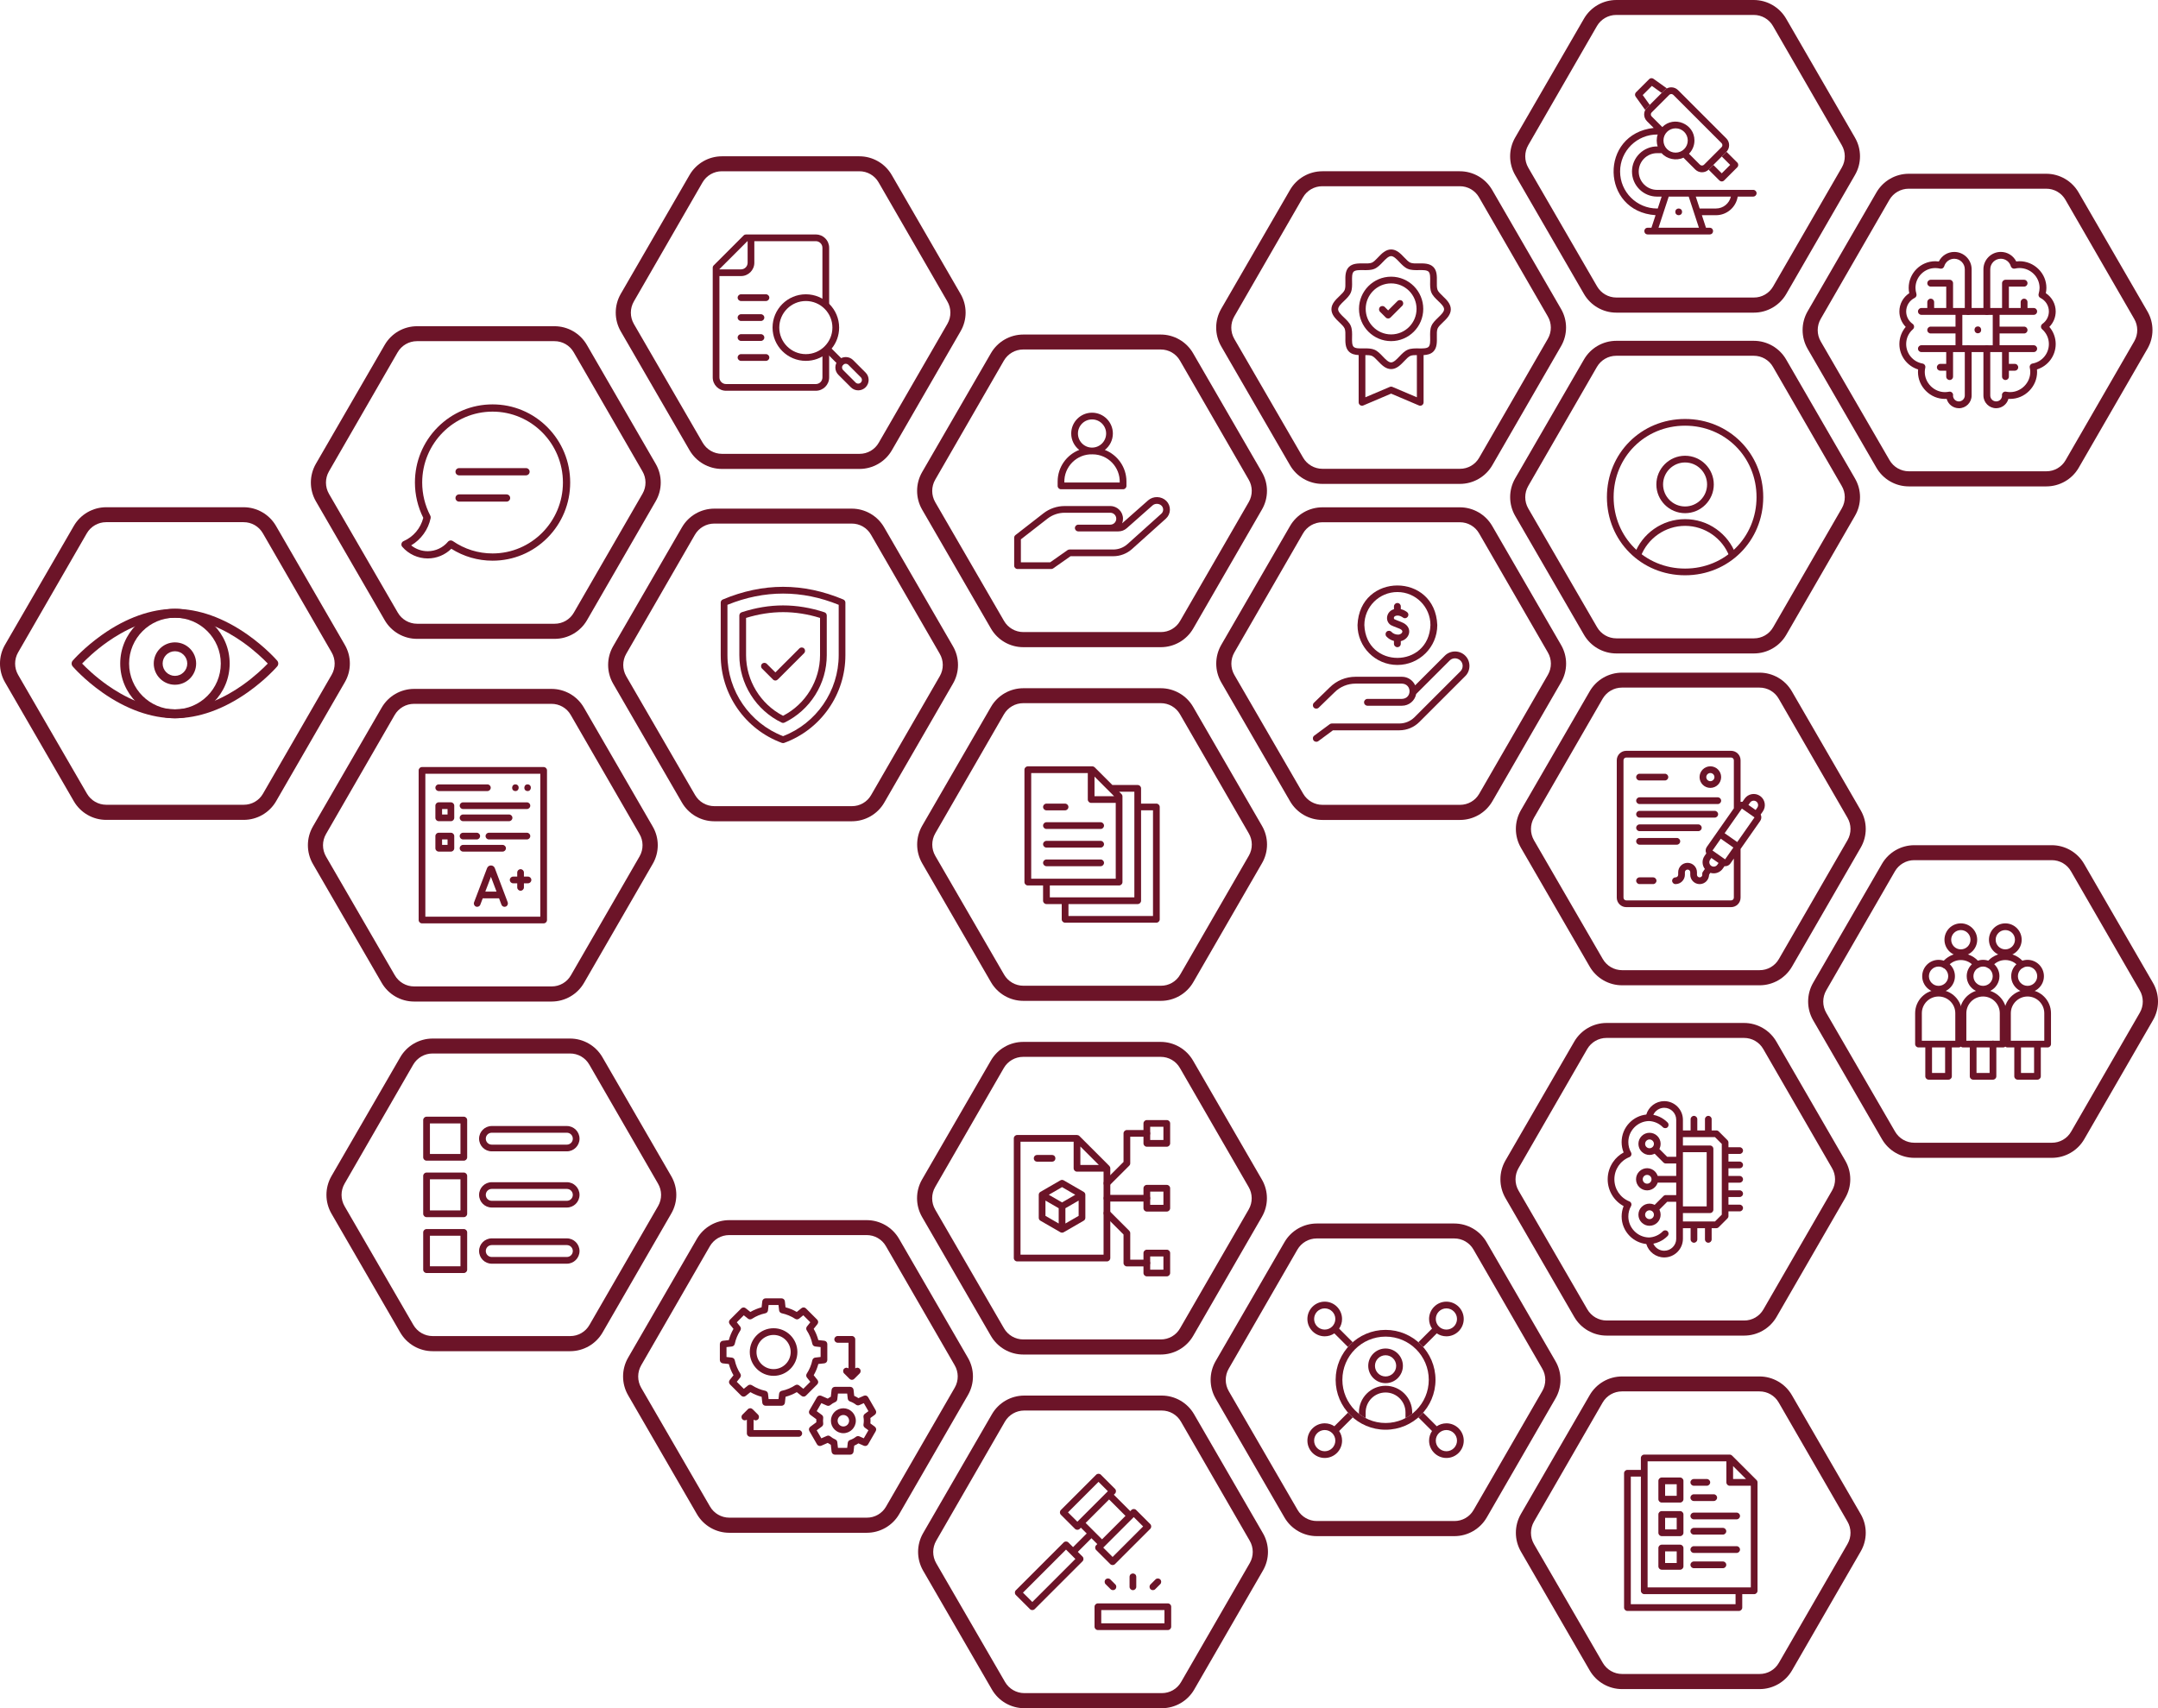 <svg xmlns="http://www.w3.org/2000/svg" id="Ebene_2" viewBox="0 0 1173.95 929.41"><defs><style>.cls-1{fill:#6c1428;}</style></defs><g id="Ebene_1-2"><path class="cls-1" d="M686.51,449.32l-37.43-64.69c-3.64-6.3-10.37-10.19-17.65-10.18h-74.7c-7.28,0-14.01,3.87-17.65,10.18l-37.43,64.69c-3.62,6.3-3.62,14.06,0,20.36l37.43,64.69c3.64,6.3,10.37,10.19,17.65,10.18h74.78c7.28,0,14.01-3.87,17.65-10.18l37.35-64.69c3.67-6.29,3.67-14.07,0-20.36ZM679.37,465.57l-37.35,64.69c-2.14,3.78-6.16,6.1-10.51,6.07h-74.78c-4.34,0-8.34-2.32-10.51-6.07l-37.43-64.61c-2.18-3.78-2.18-8.45,0-12.23l37.35-64.77c2.17-3.75,6.17-6.07,10.51-6.07h74.78c4.34-.03,8.37,2.29,10.51,6.07l37.35,64.69c2.23,3.76,2.26,8.44.08,12.23h0Z"></path><path class="cls-1" d="M579.39,440.9h-10.12c-1.01,0-1.83-.82-1.83-1.83s.82-1.83,1.83-1.83h10.12c1.01,0,1.83.82,1.83,1.83s-.82,1.83-1.83,1.83Z"></path><path class="cls-1" d="M598.75,451.03h-29.48c-1.01,0-1.83-.82-1.83-1.83s.82-1.83,1.83-1.83h29.48c1.01,0,1.83.82,1.83,1.83s-.82,1.83-1.83,1.83Z"></path><path class="cls-1" d="M598.75,461.16h-29.48c-1.01,0-1.83-.82-1.83-1.83s.82-1.83,1.83-1.83h29.48c1.01,0,1.83.82,1.83,1.83s-.82,1.83-1.83,1.83Z"></path><path class="cls-1" d="M598.75,471.29h-29.48c-1.01,0-1.83-.82-1.83-1.83s.82-1.83,1.83-1.83h29.48c1.01,0,1.83.82,1.83,1.83s-.82,1.83-1.83,1.83Z"></path><path class="cls-1" d="M629.06,437.24h-8.32v-8.3c0-1.01-.82-1.83-1.83-1.83h-13.77l-9.6-9.6c-.34-.34-.81-.54-1.29-.54h-35.12c-1.01,0-1.83.82-1.83,1.83v61.13c0,1.01.82,1.83,1.83,1.83h8.3v8.3c0,1.01.82,1.83,1.83,1.83h8.32v8.3c0,1.01.82,1.83,1.83,1.83h49.65c1.01,0,1.83-.82,1.83-1.83v-61.13c0-1.01-.82-1.83-1.83-1.83ZM606.06,433.19h-10.65v-10.65l10.65,10.65ZM560.97,420.63h30.79v14.38c0,1.01.82,1.83,1.83,1.83h13.37v41.26h-45.99v-57.47ZM571.1,481.76h37.69c1.01,0,1.83-.82,1.83-1.83v-46.61c0-.48-.19-.95-.54-1.29l-1.27-1.27h8.28v57.47h-45.99v-6.48ZM627.23,498.37h-45.99v-6.48h37.67c1.01,0,1.83-.82,1.83-1.83v-49.17h6.49v57.47Z"></path><path class="cls-1" d="M1012.21,823.78l-37.43-64.69c-3.64-6.3-10.37-10.19-17.65-10.18h-74.7c-7.28,0-14.01,3.87-17.65,10.18l-37.43,64.69c-3.62,6.3-3.62,14.06,0,20.36l37.43,64.69c3.64,6.3,10.37,10.19,17.65,10.18h74.78c7.28,0,14.01-3.87,17.65-10.18l37.35-64.69c3.67-6.29,3.67-14.07,0-20.36ZM1005.06,840.03l-37.35,64.69c-2.14,3.78-6.16,6.1-10.51,6.07h-74.78c-4.34,0-8.34-2.32-10.51-6.07l-37.43-64.61c-2.18-3.78-2.18-8.45,0-12.23l37.35-64.77c2.17-3.75,6.17-6.07,10.51-6.07h74.78c4.34-.03,8.37,2.29,10.51,6.07l37.35,64.69c2.23,3.76,2.26,8.44.08,12.23h0Z"></path><path class="cls-1" d="M955.55,805.26l-13.29-13.29c-.34-.34-.81-.54-1.29-.54h-46.51c-1.01,0-1.83.82-1.83,1.83v6.48h-7.31c-1.01,0-1.83.82-1.83,1.83v73.09c0,1.01.82,1.83,1.83,1.83h60.63c1.01,0,1.83-.82,1.83-1.83v-7.31h6.48c1.01,0,1.83-.82,1.83-1.83v-58.97c0-.48-.19-.95-.54-1.29ZM942.8,797.67l7.05,7.05h-7.05v-7.05ZM944.13,872.82h-56.97v-69.43h5.48v62.12c0,1.01.82,1.83,1.83,1.83h49.67v5.48ZM896.29,863.69v-68.6h42.86v11.46c0,1.01.82,1.83,1.83,1.83h11.46v55.31h-56.14Z"></path><path class="cls-1" d="M913.96,803.89h-9.97c-1.01,0-1.83.82-1.83,1.83v9.97c0,1.01.82,1.83,1.83,1.83h9.97c1.01,0,1.83-.82,1.83-1.83v-9.97c0-1.01-.82-1.83-1.83-1.83ZM912.13,813.86h-6.31v-6.31h6.31v6.31Z"></path><path class="cls-1" d="M913.96,822.16h-9.97c-1.01,0-1.83.82-1.83,1.83v9.97c0,1.01.82,1.83,1.83,1.83h9.97c1.01,0,1.83-.82,1.83-1.83v-9.97c0-1.01-.82-1.83-1.83-1.83ZM912.13,832.13h-6.31v-6.31h6.31v6.31Z"></path><path class="cls-1" d="M913.96,840.43h-9.97c-1.01,0-1.83.82-1.83,1.83v9.97c0,1.01.82,1.83,1.83,1.83h9.97c1.01,0,1.83-.82,1.83-1.83v-9.97c0-1.01-.82-1.83-1.83-1.83ZM912.13,850.4h-6.31v-6.31h6.31v6.31Z"></path><path class="cls-1" d="M921.43,816.68h10.84c1.01,0,1.83-.82,1.83-1.83s-.82-1.83-1.83-1.83h-10.84c-1.01,0-1.83.82-1.83,1.83s.82,1.83,1.83,1.83Z"></path><path class="cls-1" d="M921.43,808.37h7.08c1.01,0,1.83-.82,1.83-1.83s-.82-1.83-1.83-1.83h-7.08c-1.01,0-1.83.82-1.83,1.83s.82,1.83,1.83,1.83Z"></path><path class="cls-1" d="M921.43,826.65h23.3c1.01,0,1.83-.82,1.83-1.83s-.82-1.83-1.83-1.83h-23.3c-1.01,0-1.83.82-1.83,1.83s.82,1.83,1.83,1.83Z"></path><path class="cls-1" d="M921.43,834.95h15.82c1.01,0,1.83-.82,1.83-1.83s-.82-1.83-1.83-1.83h-15.82c-1.01,0-1.83.82-1.83,1.83s.82,1.83,1.83,1.83Z"></path><path class="cls-1" d="M944.73,841.26h-23.3c-1.01,0-1.83.82-1.83,1.83s.82,1.83,1.83,1.83h23.3c1.01,0,1.83-.82,1.83-1.83s-.82-1.83-1.83-1.83Z"></path><path class="cls-1" d="M937.26,849.57h-15.82c-1.01,0-1.83.82-1.83,1.83s.82,1.83,1.83,1.83h15.82c1.01,0,1.83-.82,1.83-1.83s-.82-1.83-1.83-1.83Z"></path><path class="cls-1" d="M187.58,350.85l-37.43-64.69c-3.64-6.3-10.37-10.19-17.65-10.18H57.8c-7.28,0-14.01,3.87-17.65,10.18L2.71,350.85c-3.62,6.3-3.62,14.06,0,20.36l37.43,64.69c3.64,6.3,10.37,10.19,17.65,10.18h74.78c7.28,0,14.01-3.87,17.65-10.18l37.35-64.69c3.67-6.29,3.67-14.07,0-20.36ZM180.44,367.1l-37.35,64.69c-2.14,3.78-6.16,6.1-10.51,6.07H57.8c-4.34,0-8.34-2.32-10.51-6.07l-37.43-64.61c-2.18-3.78-2.18-8.45,0-12.23l37.35-64.77c2.17-3.75,6.17-6.07,10.51-6.07h74.78c4.34-.03,8.37,2.29,10.51,6.07l37.35,64.69c2.23,3.76,2.26,8.44.08,12.23h0Z"></path><g id="View"><path class="cls-1" d="M95.17,390.79c-16.41,0-29.77-13.35-29.77-29.77s13.35-29.77,29.77-29.77,29.77,13.35,29.77,29.77-13.35,29.77-29.77,29.77ZM95.17,336.09c-13.75,0-24.94,11.19-24.94,24.94s11.19,24.94,24.94,24.94,24.94-11.19,24.94-24.94-11.19-24.94-24.94-24.94Z"></path><path class="cls-1" d="M95.17,372.56c-6.36,0-11.53-5.17-11.53-11.53s5.17-11.53,11.53-11.53,11.53,5.17,11.53,11.53-5.17,11.53-11.53,11.53ZM95.17,354.33c-3.7,0-6.7,3.01-6.7,6.7s3.01,6.7,6.7,6.7,6.7-3.01,6.7-6.7c0-3.7-3.01-6.7-6.7-6.7Z"></path><path class="cls-1" d="M95.17,390.79c-12.85,0-26.55-4.88-39.62-14.12-9.8-6.93-15.75-13.78-16-14.07-.78-.91-.78-2.25,0-3.15.25-.29,6.2-7.14,16-14.07,13.06-9.24,26.76-14.12,39.62-14.12s26.55,4.88,39.62,14.12c9.8,6.93,15.75,13.78,16,14.07.78.91.78,2.25,0,3.15-.25.29-6.2,7.14-16,14.07-13.06,9.24-26.76,14.12-39.62,14.12ZM44.67,361.03c2.29,2.38,7.14,7.1,13.77,11.77,8.52,6,21.8,13.16,36.73,13.16s28.21-7.16,36.73-13.16c6.63-4.67,11.48-9.4,13.77-11.77-2.29-2.38-7.14-7.1-13.77-11.77-8.52-6-21.8-13.16-36.73-13.16s-28.21,7.16-36.73,13.16c-6.63,4.67-11.48,9.4-13.77,11.77Z"></path></g><path class="cls-1" d="M686.45,641.75l-37.43-64.69c-3.64-6.3-10.37-10.19-17.65-10.18h-74.7c-7.28,0-14.01,3.87-17.65,10.18l-37.43,64.69c-3.62,6.3-3.62,14.06,0,20.36l37.43,64.69c3.64,6.3,10.37,10.19,17.65,10.18h74.78c7.28,0,14.01-3.87,17.65-10.18l37.35-64.69c3.67-6.29,3.67-14.07,0-20.36ZM679.31,658.01l-37.35,64.69c-2.14,3.78-6.16,6.1-10.51,6.07h-74.78c-4.34,0-8.34-2.32-10.51-6.07l-37.43-64.61c-2.18-3.78-2.18-8.45,0-12.23l37.35-64.77c2.17-3.75,6.17-6.07,10.51-6.07h74.78c4.34-.03,8.37,2.29,10.51,6.07l37.35,64.69c2.23,3.76,2.26,8.44.08,12.23h0Z"></path><path class="cls-1" d="M602.17,645.62c-.47,0-.94-.18-1.29-.54-.71-.71-.71-1.87,0-2.58l10.32-10.32v-15.52c0-1.01.82-1.83,1.83-1.83h10.85c2.42.09,2.42,3.57,0,3.65h-9.03v14.45c0,.48-.19.95-.54,1.29l-10.85,10.85c-.36.36-.82.54-1.29.54Z"></path><path class="cls-1" d="M623.88,689.03h-10.85c-1.01,0-1.83-.82-1.83-1.83v-15.52l-10.32-10.32c-.71-.71-.71-1.87,0-2.58.71-.71,1.87-.71,2.58,0l10.85,10.85c.34.34.54.81.54,1.29v14.45h9.03c2.42.09,2.42,3.57,0,3.65Z"></path><path class="cls-1" d="M623.88,653.76h-21.7c-2.42-.09-2.42-3.57,0-3.65h21.7c2.42.09,2.42,3.57,0,3.65Z"></path><path class="cls-1" d="M604,635.63c0-.47-.2-.93-.53-1.27l-16.28-16.28c-.34-.34-.81-.53-1.29-.54h-32.56c-1.01,0-1.83.82-1.83,1.83v65.11c0,1.01.82,1.83,1.83,1.83h48.83c1.01,0,1.83-.82,1.83-1.83,0-.02,0-48.85,0-48.86ZM587.72,623.79l10.04,10.04h-10.04v-10.04ZM600.34,682.66h-45.18v-61.46h28.9v14.45c0,1.01.82,1.83,1.83,1.83h14.45v45.18Z"></path><path class="cls-1" d="M589.52,648.48l-10.85-6.27c-.57-.33-1.26-.33-1.83,0l-10.85,6.27c-.57.33-.91.93-.91,1.58v12.53c0,.65.35,1.26.91,1.58l10.85,6.27c.55.32,1.27.32,1.83,0l10.85-6.27c.57-.33.91-.93.91-1.58v-12.53c0-.65-.35-1.26-.91-1.58ZM584.95,650.06l-7.2,4.16-7.2-4.16,7.2-4.16,7.2,4.16ZM568.73,653.22l7.2,4.16v8.31l-7.2-4.16v-8.31ZM579.58,665.69v-8.31l7.2-4.16v8.31l-7.2,4.16Z"></path><path class="cls-1" d="M572.33,632.05h-8.14c-2.42-.09-2.42-3.57,0-3.65h8.14c2.42.09,2.42,3.57,0,3.65Z"></path><path class="cls-1" d="M634.73,623.92h-10.85c-1.01,0-1.83-.82-1.83-1.83v-10.85c0-1.01.82-1.83,1.83-1.83h10.85c1.01,0,1.83.82,1.83,1.83v10.85c0,1.01-.82,1.83-1.83,1.83ZM625.7,620.26h7.2v-7.2h-7.2v7.2Z"></path><path class="cls-1" d="M634.73,694.45h-10.85c-1.01,0-1.83-.82-1.83-1.83v-10.85c0-1.01.82-1.83,1.83-1.83h10.85c1.01,0,1.83.82,1.83,1.83v10.85c0,1.01-.82,1.83-1.83,1.83ZM625.7,690.8h7.2v-7.2h-7.2v7.2Z"></path><path class="cls-1" d="M634.73,659.19h-10.85c-1.01,0-1.83-.82-1.83-1.83v-10.85c0-1.01.82-1.83,1.83-1.83h10.85c1.01,0,1.83.82,1.83,1.83v10.85c0,1.01-.82,1.83-1.83,1.83ZM625.7,655.53h7.2v-7.2h-7.2v7.2Z"></path><path class="cls-1" d="M687.02,834.18l-37.43-64.69c-3.64-6.3-10.37-10.19-17.65-10.18h-74.7c-7.28,0-14.01,3.87-17.65,10.18l-37.43,64.69c-3.62,6.3-3.62,14.06,0,20.36l37.43,64.69c3.64,6.3,10.37,10.19,17.65,10.18h74.78c7.28,0,14.01-3.87,17.65-10.18l37.35-64.69c3.67-6.29,3.67-14.07,0-20.36ZM679.88,850.44l-37.35,64.69c-2.14,3.78-6.16,6.1-10.51,6.07h-74.78c-4.34,0-8.34-2.32-10.51-6.07l-37.43-64.61c-2.18-3.78-2.18-8.45,0-12.23l37.35-64.77c2.17-3.75,6.17-6.07,10.51-6.07h74.78c4.34-.03,8.37,2.29,10.51,6.07l37.35,64.69c2.23,3.76,2.26,8.44.08,12.23h0Z"></path><rect class="cls-1" x="581.68" y="837.53" width="14.14" height="3.65" transform="translate(-421.08 662.15) rotate(-45)"></rect><path class="cls-1" d="M635.3,886.89h-38.04c-1.01,0-1.83-.82-1.83-1.83v-10.85c0-1.01.82-1.83,1.83-1.83h38.04c1.01,0,1.83.82,1.83,1.83v10.85c0,1.01-.82,1.83-1.83,1.83ZM599.08,883.23h34.39v-7.2h-34.39v7.2Z"></path><path class="cls-1" d="M561.58,876.03c-.47,0-.94-.18-1.29-.54l-7.67-7.67c-.71-.68-.71-1.9,0-2.58l26.01-26.01c.71-.71,1.87-.71,2.58,0l7.67,7.67c.71.68.71,1.9,0,2.58l-26.01,26.01c-.36.36-.82.54-1.29.54ZM556.49,866.53l5.09,5.09,23.42-23.42-5.09-5.09-23.42,23.42Z"></path><path class="cls-1" d="M625.74,829.23l-7.67-7.67c-.68-.71-1.9-.71-2.58,0l-.63.63-8.93-8.93.63-.63c.71-.71.71-1.87,0-2.58l-7.67-7.67c-.68-.71-1.9-.71-2.58,0l-19.19,19.19c-.71.71-.71,1.87,0,2.58l7.67,7.67c.68.71,1.9.71,2.58,0l.63-.63,8.93,8.93-.63.63c-.71.68-.71,1.9,0,2.58l7.67,7.67c.68.71,1.9.71,2.58,0l19.19-19.18c.71-.71.71-1.87,0-2.58ZM580.99,822.85l16.6-16.6,5.09,5.09-16.6,16.6-5.09-5.09ZM590.58,828.6l12.76-12.76,8.93,8.93-12.76,12.76-8.93-8.93ZM605.26,847.12l-5.09-5.09,16.6-16.6,5.09,5.09-16.6,16.6Z"></path><path class="cls-1" d="M616.31,865.18c-1.01,0-1.83-.82-1.83-1.83v-5.43c.09-2.42,3.57-2.42,3.65,0v5.43c0,1.01-.82,1.83-1.83,1.83Z"></path><path class="cls-1" d="M627.16,865.18c-.47,0-.94-.18-1.29-.54-.71-.71-.71-1.87,0-2.58l2.71-2.71c.71-.71,1.87-.71,2.58,0,.71.71.71,1.87,0,2.58l-2.71,2.71c-.36.36-.82.54-1.29.54Z"></path><path class="cls-1" d="M605.45,865.18c-.47,0-.94-.18-1.29-.54l-2.71-2.71c-.71-.71-.71-1.87,0-2.58.71-.71,1.87-.71,2.58,0l2.71,2.71c.71.71.71,1.87,0,2.58-.36.36-.82.54-1.29.54Z"></path><path class="cls-1" d="M849.18,168.05l-37.43-64.69c-3.64-6.3-10.37-10.19-17.65-10.18h-74.7c-7.28,0-14.01,3.87-17.65,10.18l-37.43,64.69c-3.62,6.3-3.62,14.06,0,20.36l37.43,64.69c3.64,6.3,10.37,10.19,17.65,10.18h74.78c7.28,0,14.01-3.87,17.65-10.18l37.35-64.69c3.67-6.29,3.67-14.07,0-20.36ZM842.04,184.31l-37.35,64.69c-2.14,3.78-6.16,6.1-10.51,6.07h-74.78c-4.34,0-8.34-2.32-10.51-6.07l-37.43-64.61c-2.18-3.78-2.18-8.45,0-12.23l37.35-64.77c2.17-3.75,6.17-6.07,10.51-6.07h74.78c4.34-.03,8.37,2.29,10.51,6.07l37.35,64.69c2.23,3.76,2.26,8.44.08,12.23h0Z"></path><path class="cls-1" d="M784.9,161.13c-1.19-1.14-2.42-2.31-2.85-3.35-.46-1.13-.43-2.89-.4-4.59.05-2.76.12-5.89-1.9-7.92-2.03-2.04-5.16-1.99-7.92-1.94-1.7.03-3.46.05-4.58-.41-1.04-.43-2.21-1.66-3.34-2.85-1.94-2.04-4.15-4.35-7.14-4.35s-5.2,2.31-7.14,4.35c-1.13,1.19-2.3,2.42-3.34,2.85-1.12.47-2.88.44-4.58.41-2.76-.04-5.89-.09-7.92,1.94-2.02,2.03-1.96,5.16-1.9,7.92.03,1.71.07,3.47-.4,4.59-.43,1.04-1.66,2.21-2.85,3.35-2.04,1.95-4.34,4.15-4.34,7.14s2.31,5.2,4.34,7.14c1.19,1.14,2.42,2.31,2.85,3.35.46,1.13.43,2.89.4,4.59-.05,2.76-.12,5.89,1.9,7.92,1.41,1.41,3.34,1.82,5.32,1.92v25.73c0,.61.31,1.19.82,1.52.51.34,1.16.4,1.72.16l15.12-6.43,15.12,6.43c.23.1.47.15.71.15.35,0,.7-.1,1.01-.3.51-.34.82-.91.82-1.52v-25.73c1.98-.1,3.91-.51,5.32-1.92,2.02-2.03,1.96-5.16,1.9-7.92-.03-1.71-.07-3.47.4-4.59.43-1.04,1.66-2.21,2.85-3.35,2.04-1.95,4.34-4.15,4.34-7.14s-2.31-5.2-4.34-7.14ZM757.48,210.51c-.46-.19-.97-.19-1.43,0l-13.29,5.65v-22.96c1.35,0,2.64.05,3.53.42,1.04.43,2.21,1.66,3.34,2.85,1.94,2.04,4.15,4.35,7.14,4.35s5.2-2.31,7.14-4.35c1.13-1.19,2.3-2.42,3.34-2.85.89-.37,2.18-.43,3.53-.42v22.96l-13.29-5.65ZM782.37,172.77c-1.46,1.4-2.97,2.84-3.7,4.6-.76,1.83-.71,3.98-.67,6.06.04,2.13.09,4.33-.84,5.27-.93.93-3.14.9-5.27.87-2.08-.03-4.22-.07-6.05.69-1.75.73-3.19,2.24-4.58,3.7-1.51,1.58-3.07,3.22-4.5,3.22s-2.99-1.64-4.5-3.22c-1.39-1.46-2.83-2.98-4.58-3.7-1.45-.6-3.11-.71-4.77-.71-.43,0-.85,0-1.28.01-2.13.03-4.34.07-5.27-.87-.93-.93-.88-3.14-.84-5.27.04-2.08.08-4.23-.67-6.06-.72-1.75-2.24-3.2-3.7-4.6-1.58-1.51-3.21-3.07-3.21-4.5s1.63-2.99,3.21-4.5c1.46-1.4,2.97-2.84,3.7-4.6.76-1.83.71-3.98.67-6.06-.04-2.13-.09-4.33.84-5.27.93-.93,3.14-.9,5.27-.87,2.08.03,4.22.07,6.05-.69,1.75-.73,3.19-2.24,4.58-3.7,1.51-1.58,3.07-3.22,4.5-3.22s2.99,1.64,4.5,3.22c1.39,1.46,2.83,2.98,4.58,3.7,1.82.76,3.97.73,6.05.69,2.13-.03,4.34-.07,5.27.87.93.93.88,3.14.84,5.27-.04,2.08-.08,4.23.67,6.06.72,1.75,2.24,3.2,3.7,4.6,1.58,1.51,3.21,3.07,3.21,4.5,0,1.43-1.63,2.99-3.21,4.5Z"></path><path class="cls-1" d="M756.77,185.6c-9.64,0-17.48-7.86-17.48-17.53s7.84-17.53,17.48-17.53,17.48,7.86,17.48,17.53-7.84,17.53-17.48,17.53ZM756.77,154.19c-7.62,0-13.83,6.23-13.83,13.88s6.2,13.88,13.83,13.88,13.83-6.23,13.83-13.88-6.2-13.88-13.83-13.88Z"></path><path class="cls-1" d="M755.15,173.29c-.47,0-.94-.18-1.29-.54l-3.14-3.14c-.71-.71-.71-1.87,0-2.58s1.87-.71,2.58,0l1.85,1.85,5.09-5.09c.71-.71,1.87-.71,2.58,0,.71.71.71,1.87,0,2.58l-6.38,6.38c-.36.36-.82.54-1.29.54Z"></path><path class="cls-1" d="M1171.2,534.73l-37.43-64.69c-3.64-6.3-10.37-10.19-17.65-10.18h-74.7c-7.28,0-14.01,3.87-17.65,10.18l-37.43,64.69c-3.62,6.3-3.62,14.06,0,20.36l37.43,64.69c3.64,6.3,10.37,10.19,17.65,10.18h74.78c7.28,0,14.01-3.87,17.65-10.18l37.35-64.69c3.67-6.29,3.67-14.07,0-20.36ZM1164.06,550.99l-37.35,64.69c-2.14,3.78-6.16,6.1-10.51,6.07h-74.78c-4.34,0-8.34-2.32-10.51-6.07l-37.43-64.61c-2.18-3.78-2.18-8.45,0-12.23l37.35-64.77c2.17-3.75,6.17-6.07,10.51-6.07h74.78c4.34-.03,8.37,2.29,10.51,6.07l37.35,64.69c2.23,3.76,2.26,8.44.08,12.23h0Z"></path><path class="cls-1" d="M1108.38,587.43h-10.78c-1.01,0-1.83-.82-1.83-1.83v-17.54c0-1.01.65-1.15,1.66-1.15s1.99.14,1.99,1.15v15.71h7.12v-15.71c0-1.01.68-.84,1.69-.84s1.97-.17,1.97.84v17.54c0,1.01-.82,1.83-1.83,1.83Z"></path><path class="cls-1" d="M1084.17,587.43h-10.78c-1.01,0-1.83-.82-1.83-1.83v-17.54c0-1.01.82-1.83,1.83-1.83s1.83.82,1.83,1.83v15.71h7.12v-15.71c0-1.01.82-1.83,1.83-1.83s1.83.82,1.83,1.83v17.54c0,1.01-.82,1.83-1.83,1.83Z"></path><path class="cls-1" d="M1059.97,587.43h-10.78c-1.01,0-1.83-.82-1.83-1.83v-17.54c0-1.01.96-.92,1.97-.92s1.69-.09,1.69.92v15.71h7.12v-15.71c0-1.01.68-1.15,1.69-1.15s1.97.14,1.97,1.15v17.54c0,1.01-.82,1.83-1.83,1.83Z"></path><path class="cls-1" d="M1099.64,526.73c-.56,0-1.11-.25-1.47-.73-1.74-2.32-4.39-3.66-7.29-3.66s-5.55,1.33-7.29,3.66c-.6.81-1.75.97-2.56.37-.81-.6-.97-1.75-.37-2.56,2.4-3.21,6.22-5.12,10.22-5.12s7.82,1.92,10.22,5.12c.6.81.44,1.95-.37,2.56-.33.25-.71.36-1.09.36Z"></path><path class="cls-1" d="M1090.89,520.19c-4.91,0-8.9-3.99-8.9-8.9,0-4.91,3.99-8.9,8.9-8.9s8.9,3.99,8.9,8.9c0,4.91-3.99,8.9-8.9,8.9ZM1090.89,506.04c-2.89,0-5.25,2.35-5.25,5.25s2.35,5.25,5.25,5.25,5.25-2.35,5.25-5.25c0-2.89-2.35-5.25-5.25-5.25Z"></path><path class="cls-1" d="M1057.93,526.73c-.38,0-.76-.12-1.09-.36-.81-.6-.97-1.75-.37-2.56,2.4-3.21,6.22-5.12,10.22-5.12s7.82,1.91,10.22,5.12c.6.81.44,1.95-.37,2.56-.81.6-1.95.44-2.56-.37-1.74-2.32-4.39-3.65-7.29-3.65s-5.55,1.33-7.29,3.66c-.36.48-.91.73-1.47.73Z"></path><path class="cls-1" d="M1066.69,520.19c-4.91,0-8.9-3.99-8.9-8.9s3.99-8.9,8.9-8.9,8.9,3.99,8.9,8.9-3.99,8.9-8.9,8.9ZM1066.69,506.04c-2.89,0-5.25,2.35-5.25,5.25s2.35,5.25,5.25,5.25,5.25-2.35,5.25-5.25-2.35-5.25-5.25-5.25Z"></path><path class="cls-1" d="M1113.91,569.89h-21.84c-1.01,0-1.83-.82-1.83-1.83v-16.78c0-7.03,5.72-12.75,12.75-12.75s12.75,5.72,12.75,12.75v16.78c0,1.01-.82,1.83-1.83,1.83ZM1093.9,566.24h18.19v-14.96c0-5.02-4.08-9.1-9.1-9.1s-9.1,4.08-9.1,9.1v14.96Z"></path><path class="cls-1" d="M1102.99,540.04c-4.91,0-8.9-3.99-8.9-8.9s3.99-8.9,8.9-8.9,8.9,3.99,8.9,8.9c0,4.91-3.99,8.9-8.9,8.9ZM1102.99,525.89c-2.89,0-5.25,2.35-5.25,5.25s2.35,5.25,5.25,5.25,5.25-2.35,5.25-5.25c0-2.89-2.35-5.25-5.25-5.25Z"></path><path class="cls-1" d="M1065.5,569.89h-21.84c-1.01,0-1.83-.82-1.83-1.83v-16.78c0-7.03,5.72-12.75,12.75-12.75s12.75,5.72,12.75,12.75v16.78c0,1.01-.82,1.83-1.83,1.83ZM1045.49,566.24h18.19v-14.96c0-5.02-4.08-9.1-9.1-9.1s-9.1,4.08-9.1,9.1c0,0,0,14.96,0,14.96Z"></path><path class="cls-1" d="M1054.58,540.04c-4.91,0-8.9-3.99-8.9-8.9s3.99-8.9,8.9-8.9,8.9,3.99,8.9,8.9-3.99,8.9-8.9,8.9ZM1054.58,525.89c-2.89,0-5.25,2.35-5.25,5.25s2.35,5.25,5.25,5.25,5.25-2.35,5.25-5.25-2.35-5.25-5.25-5.25Z"></path><path class="cls-1" d="M1082.67,539.14c2.97-1.45,5.02-4.49,5.02-8.01,0-4.91-3.99-8.9-8.9-8.9s-8.9,3.99-8.9,8.9c0,3.52,2.05,6.56,5.02,8.01-5.14,1.65-8.86,6.47-8.86,12.14v16.78c0,1.01.82,1.83,1.83,1.83h21.84c1.01,0,1.83-.82,1.83-1.83v-16.78c0-5.68-3.73-10.49-8.86-12.14ZM1078.79,525.89c2.89,0,5.25,2.35,5.25,5.25s-2.35,5.25-5.25,5.25-5.25-2.35-5.25-5.25c0-2.89,2.35-5.25,5.25-5.25ZM1087.88,566.24h-18.19v-14.96c0-5.02,4.08-9.1,9.1-9.1s9.09,4.08,9.09,9.1v14.96Z"></path><path class="cls-1" d="M355.07,449.69l-37.43-64.69c-3.64-6.3-10.37-10.19-17.65-10.18h-74.7c-7.28,0-14.01,3.87-17.65,10.18l-37.43,64.69c-3.62,6.3-3.62,14.06,0,20.36l37.43,64.69c3.64,6.3,10.37,10.19,17.65,10.18h74.78c7.28,0,14.01-3.87,17.65-10.18l37.35-64.69c3.67-6.29,3.67-14.07,0-20.36ZM347.93,465.94l-37.35,64.69c-2.14,3.78-6.16,6.1-10.51,6.07h-74.78c-4.34,0-8.34-2.32-10.51-6.07l-37.43-64.61c-2.18-3.78-2.18-8.45,0-12.23l37.35-64.77c2.17-3.75,6.17-6.07,10.51-6.07h74.78c4.34-.03,8.37,2.29,10.51,6.07l37.35,64.69c2.23,3.76,2.26,8.44.08,12.23h0Z"></path><path class="cls-1" d="M295.75,502.39h-66.18c-1.01,0-1.82-.81-1.82-1.82v-81.41c0-1.01.81-1.82,1.82-1.82h66.18c1.01,0,1.82.81,1.82,1.82v81.41c0,1.01-.81,1.82-1.82,1.82ZM231.39,498.75h62.54v-77.77h-62.54v77.77Z"></path><path class="cls-1" d="M265.14,430.41h-26.47c-1.01,0-1.82-.81-1.82-1.82s.81-1.82,1.82-1.82h26.47c1.01,0,1.82.81,1.82,1.82s-.81,1.82-1.82,1.82Z"></path><path class="cls-1" d="M286.65,440.18h-34.75c-1.01,0-1.82-.81-1.82-1.82s.81-1.82,1.82-1.82h34.75c1.01,0,1.82.81,1.82,1.82s-.81,1.82-1.82,1.82Z"></path><path class="cls-1" d="M259.35,456.72h-7.45c-1.01,0-1.82-.81-1.82-1.82s.81-1.82,1.82-1.82h7.45c1.01,0,1.82.81,1.82,1.82s-.81,1.82-1.82,1.82Z"></path><path class="cls-1" d="M286.65,456.72h-20.68c-1.01,0-1.82-.81-1.82-1.82s.81-1.82,1.82-1.82h20.68c1.01,0,1.82.81,1.82,1.82s-.81,1.82-1.82,1.82Z"></path><path class="cls-1" d="M273.41,463.34h-21.51c-1.01,0-1.82-.81-1.82-1.82s.81-1.82,1.82-1.82h21.51c1.01,0,1.82.81,1.82,1.82s-.81,1.82-1.82,1.82Z"></path><path class="cls-1" d="M276.93,446.79h-25.03c-1.01,0-1.82-.81-1.82-1.82s.81-1.82,1.82-1.82h25.03c1.01,0,1.82.81,1.82,1.82s-.81,1.82-1.82,1.82Z"></path><path class="cls-1" d="M245.29,446.79h-6.62c-1.01,0-1.82-.81-1.82-1.82v-6.62c0-1.01.81-1.82,1.82-1.82h6.62c1.01,0,1.82.81,1.82,1.82v6.62c0,1.01-.81,1.82-1.82,1.82ZM240.49,443.15h2.98v-2.98h-2.98v2.98Z"></path><path class="cls-1" d="M245.29,463.34h-6.62c-1.01,0-1.82-.81-1.82-1.82v-6.62c0-1.01.81-1.82,1.82-1.82h6.62c1.01,0,1.82.81,1.82,1.82v6.62c0,1.01-.81,1.82-1.82,1.82ZM240.49,459.7h2.98v-2.98h-2.98v2.98Z"></path><path class="cls-1" d="M287.23,476.95h-2.22v-2.22c0-1.01-.81-1.82-1.82-1.82s-1.82.81-1.82,1.82v2.22h-2.22c-1.01,0-1.82.81-1.82,1.82s.81,1.82,1.82,1.82h2.22v2.22c0,1.01.81,1.82,1.82,1.82s1.82-.81,1.82-1.82v-2.22h2.22c1.01,0,1.82-.81,1.82-1.82s-.81-1.82-1.82-1.82Z"></path><path class="cls-1" d="M276.19,490.92l-7.02-18.6s-.01-.03-.02-.05c-.35-.85-1.16-1.39-2.08-1.39h0c-.92,0-1.73.55-2.08,1.4,0,.01-.01.03-.02.04l-7.08,18.6c-.36.94.11,1.99,1.05,2.35.94.36,1.99-.11,2.35-1.05l1.32-3.46h8.87l1.3,3.45c.28.73.97,1.18,1.7,1.18.21,0,.43-.04.64-.12.94-.35,1.41-1.41,1.06-2.35ZM264,485.11l3.07-8.05,3.04,8.05h-6.11Z"></path><path class="cls-1" d="M287.01,430.41c-2.61-.05-2.22-4.07.36-3.61,2.11.37,1.78,3.65-.36,3.61Z"></path><path class="cls-1" d="M280.38,430.41c-2.62-.05-2.22-4.07.36-3.61,2.11.37,1.78,3.65-.36,3.61Z"></path><path class="cls-1" d="M1168.19,169.41l-37.43-64.69c-3.64-6.3-10.37-10.19-17.65-10.18h-74.7c-7.28,0-14.01,3.87-17.65,10.18l-37.43,64.69c-3.62,6.3-3.62,14.06,0,20.36l37.43,64.69c3.64,6.3,10.37,10.19,17.65,10.18h74.78c7.28,0,14.01-3.87,17.65-10.18l37.35-64.69c3.67-6.29,3.67-14.07,0-20.36ZM1161.05,185.66l-37.35,64.69c-2.14,3.78-6.16,6.1-10.51,6.07h-74.78c-4.34,0-8.34-2.32-10.51-6.07l-37.43-64.61c-2.18-3.78-2.18-8.45,0-12.23l37.35-64.77c2.17-3.75,6.17-6.07,10.51-6.07h74.78c4.34-.03,8.37,2.29,10.51,6.07l37.35,64.69c2.23,3.76,2.26,8.44.08,12.23h0Z"></path><path class="cls-1" d="M1065.65,222.11c-3.18,0-5.87-2.16-6.67-5.09-.31.02-.61.03-.92.03-3.88,0-7.55-1.54-10.35-4.33-2.8-2.8-4.33-6.47-4.33-10.35,0-.45.02-.9.07-1.36-6-1.86-10.19-7.41-10.19-13.83,0-3.41,1.24-6.71,3.45-9.32-2.19-2.22-3.45-5.24-3.45-8.39,0-4.05,2.02-7.74,5.37-9.95-.2-.98-.31-1.97-.31-2.88,0-8,6.51-14.51,14.51-14.51.6,0,1.25.04,1.89.13,1.58-3.16,4.78-5.19,8.4-5.19,5.21,0,9.45,4.24,9.45,9.45v22.95c0,1.03-.83,1.86-1.86,1.86s-1.86-.83-1.86-1.86v-22.95c0-3.16-2.57-5.74-5.74-5.74-2.53,0-4.73,1.65-5.46,4.1-.28.94-1.25,1.5-2.2,1.27-.83-.2-1.82-.31-2.63-.31-5.95,0-10.8,4.84-10.8,10.8,0,.99.19,2.17.51,3.25.26.87-.14,1.79-.95,2.2-2.85,1.41-4.62,4.24-4.62,7.38,0,2.67,1.32,5.2,3.52,6.75.46.33.75.85.78,1.42.03.57-.2,1.12-.62,1.49-2.38,2.1-3.68,4.96-3.68,8.06,0,5.23,3.75,9.69,8.91,10.61.5.09.94.38,1.22.8.28.42.38.94.27,1.43-.19.83-.28,1.6-.28,2.35,0,5.95,5.02,10.97,10.97,10.97.73,0,1.48-.08,2.21-.23.56-.12,1.15.03,1.59.41s.67.93.64,1.51c0,.13-.03.25-.05.34.09,1.69,1.49,3.03,3.2,3.03s3.21-1.44,3.21-3.21v-25.48c0-1.03.83-1.86,1.86-1.86s1.86.83,1.86,1.86v25.48c0,3.81-3.1,6.92-6.92,6.92Z"></path><path class="cls-1" d="M1085.9,222.11c-3.81,0-6.92-3.1-6.92-6.92v-25.48c0-1.03.83-1.86,1.86-1.86s1.86.83,1.86,1.86v25.48c0,1.77,1.44,3.21,3.21,3.21s3.11-1.34,3.2-3.03c-.02-.09-.04-.21-.05-.34-.03-.58.2-1.13.64-1.51.44-.38,1.02-.53,1.59-.41.73.15,1.48.23,2.21.23,5.95,0,10.97-5.02,10.97-10.97,0-.75-.09-1.52-.28-2.35-.11-.49-.01-1.01.27-1.43.28-.42.72-.71,1.22-.8,5.16-.91,8.91-5.37,8.91-10.61,0-3.1-1.31-5.96-3.68-8.06-.43-.38-.66-.93-.62-1.49s.32-1.09.78-1.42c2.21-1.55,3.52-4.08,3.52-6.75,0-3.14-1.77-5.96-4.62-7.38-.81-.4-1.21-1.33-.95-2.2.32-1.08.51-2.27.51-3.25,0-5.95-4.92-10.8-10.97-10.8-.76,0-1.56.1-2.46.31-.95.22-1.92-.33-2.2-1.27-.74-2.45-2.93-4.1-5.46-4.1-3.16,0-5.74,2.57-5.74,5.74v22.95c0,1.03-.83,1.86-1.86,1.86s-1.86-.83-1.86-1.86v-22.95c0-5.21,4.24-9.45,9.45-9.45,3.62,0,6.81,2.03,8.4,5.18.59-.08,1.16-.12,1.73-.12,3.88,0,7.55,1.51,10.33,4.24,2.8,2.75,4.35,6.4,4.35,10.27,0,.91-.11,1.89-.31,2.88,3.34,2.21,5.37,5.9,5.37,9.95,0,3.16-1.26,6.17-3.45,8.39,2.22,2.61,3.45,5.91,3.45,9.32,0,6.42-4.19,11.97-10.19,13.83.05.46.07.91.07,1.36,0,3.88-1.54,7.55-4.33,10.35-2.8,2.8-6.47,4.33-10.35,4.33-.31,0-.61,0-.92-.03-.8,2.93-3.49,5.09-6.67,5.09Z"></path><path class="cls-1" d="M1075.94,181.33c-2.18.05-2.51-3.3-.36-3.68,2.63-.47,3.03,3.63.36,3.68Z"></path><path class="cls-1" d="M1089.11,191.57v13.33c0,1.03.83,1.86,1.86,1.86s1.86-.83,1.86-1.86v-3.21h3.21c1.03,0,1.86-.83,1.86-1.86s-.83-1.86-1.86-1.86h-3.21v-6.41h13.5c1.03,0,1.86-.83,1.86-1.86s-.83-1.86-1.86-1.86h-18.56v-6.41h13.33c1.03,0,1.86-.83,1.86-1.86s-.83-1.86-1.86-1.86h-13.33v-6.41h18.56c1.03,0,1.86-.83,1.86-1.86s-.83-1.86-1.86-1.86h-3.37v-3.21c0-1.03-.83-1.86-1.86-1.86s-1.86.83-1.86,1.86v3.21h-6.41v-11.64h8.27c1.03,0,1.86-.83,1.86-1.86s-.83-1.86-1.86-1.86h-10.12c-1.03,0-1.86.83-1.86,1.86v13.5h-26.66v-13.5c0-1.03-.83-1.86-1.86-1.86h-10.29c-1.03,0-1.86.83-1.86,1.86s.83,1.86,1.86,1.86h8.44v11.64h-6.58v-3.21c0-1.03-.83-1.86-1.86-1.86s-1.86.83-1.86,1.86v3.21h-3.21c-1.03,0-1.86.83-1.86,1.86s.83,1.86,1.86,1.86h18.56v6.41h-13.5c-1.03,0-1.86.83-1.86,1.86s.83,1.86,1.86,1.86h13.5v6.41h-18.56c-1.03,0-1.86.83-1.86,1.86s.83,1.86,1.86,1.86h13.5v6.41h-3.21c-1.03,0-1.86.83-1.86,1.86s.83,1.86,1.86,1.86h3.21v3.21c0,1.03.83,1.86,1.86,1.86s1.86-.83,1.86-1.86v-13.33h26.66ZM1067.51,171.32h16.54v16.54h-16.54v-16.54Z"></path><path class="cls-1" d="M1009.1,74.87l-37.43-64.69C968.02,3.87,961.29,0,954.01,0h-74.7c-7.28,0-14.01,3.87-17.65,10.18l-37.43,64.69c-3.62,6.3-3.62,14.06,0,20.36l37.43,64.69c3.64,6.3,10.37,10.19,17.65,10.18h74.78c7.28,0,14.01-3.87,17.65-10.18l37.35-64.69c3.67-6.29,3.67-14.07,0-20.36ZM1001.95,91.12l-37.35,64.69c-2.14,3.78-6.16,6.1-10.51,6.07h-74.78c-4.34,0-8.34-2.32-10.51-6.07l-37.43-64.61c-2.18-3.78-2.18-8.45,0-12.23l37.35-64.77c2.17-3.75,6.17-6.07,10.51-6.07h74.78c4.34-.03,8.37,2.29,10.51,6.07l37.35,64.69c2.23,3.76,2.26,8.44.08,12.23h0Z"></path><path class="cls-1" d="M953.74,103.31h-52.29c-5.51,0-9.99-4.48-9.99-9.99s4.48-9.99,9.99-9.99h2.47c2.77,3.21,7.93,4.35,11.86,2.45l6.43,6.43c.98.98,2.29,1.52,3.68,1.52s2.7-.54,3.68-1.52l9.55-9.55c.98-.98,1.52-2.29,1.52-3.68,0-1.39-.54-2.7-1.52-3.68l-26.27-26.27c-2.03-2.03-5.33-2.03-7.36,0l-9.55,9.55c-2.03,2.03-2.03,5.33,0,7.36l3.67,3.67c-29.68,3.28-28.82,45.43,1.01,47.47l-2.24,6.83h-2.05c-2.41.09-2.43,3.55,0,3.65,4.76,0,29.01,0,33.77,0,2.41-.09,2.43-3.55,0-3.65h-2.05l-2.23-6.82h7.67c5.97,0,10.94-4.4,11.82-10.13h8.44c1.01,0,1.83-.82,1.83-1.83s-.82-1.83-1.83-1.83ZM898.52,61.16l9.55-9.55c.6-.6,1.59-.6,2.19,0l26.27,26.27c.6.58.6,1.62,0,2.19l-9.55,9.55c-.29.29-.68.45-1.1.45s-.8-.16-1.1-.45l-5.97-5.97c1.84-1.86,2.97-4.41,2.97-7.22.02-9.1-11.14-13.67-17.49-7.3l-5.78-5.78c-.6-.6-.6-1.59,0-2.19ZM901.45,113.44c-11.1,0-20.12-9.03-20.12-20.12-.01-11.21,9.24-20.31,20.45-20.13-.7,2.02-.7,4.46,0,6.48-7.64-.18-13.99,6-13.98,13.65,0,7.53,6.12,13.65,13.65,13.65h2.48l-2.12,6.48h-.36ZM902.23,123.91l5.56-16.95h10.86c1.39,4.23,4.18,12.74,5.56,16.95h-21.97ZM933.48,113.44h-8.86l-2.12-6.48h19.09c-.83,3.7-4.15,6.48-8.1,6.48ZM918.14,76.43c0,3.65-2.96,6.61-6.61,6.61s-6.61-2.96-6.61-6.61,2.96-6.61,6.61-6.61,6.61,2.96,6.61,6.61Z"></path><circle class="cls-1" cx="913.21" cy="115.27" r="1.83"></circle><path class="cls-1" d="M897.46,57.06l-3.82-5.34,4.98-4.98,5.34,3.82c.74-.7,1.9-2.06,2.83-2.47l-7.3-5.22c-.73-.52-1.72-.44-2.35.19l-7.16,7.16c-.63.63-.71,1.63-.19,2.35l5.22,7.3c.41-.92,1.78-2.1,2.47-2.83Z"></path><path class="cls-1" d="M929.57,92.21s-.07.06-.1.1l5.87,5.87c.34.34.81.54,1.29.54s.95-.19,1.29-.54l7.16-7.16c.71-.71.71-1.87,0-2.58l-5.87-5.87c-.17.18-9.49,9.49-9.65,9.65ZM936.63,94.3l-4.58-4.58,4.58-4.58,4.58,4.58-4.58,4.58Z"></path><path class="cls-1" d="M1003.8,631.45l-37.43-64.69c-3.64-6.3-10.37-10.19-17.65-10.18h-74.7c-7.28,0-14.01,3.87-17.65,10.18l-37.43,64.69c-3.62,6.3-3.62,14.06,0,20.36l37.43,64.69c3.64,6.3,10.37,10.19,17.65,10.18h74.78c7.28,0,14.01-3.87,17.65-10.18l37.35-64.69c3.67-6.29,3.67-14.07,0-20.36ZM996.66,647.71l-37.35,64.69c-2.14,3.78-6.16,6.1-10.51,6.07h-74.78c-4.34,0-8.34-2.32-10.51-6.07l-37.43-64.61c-2.18-3.78-2.18-8.45,0-12.23l37.35-64.77c2.17-3.75,6.17-6.07,10.51-6.07h74.78c4.34-.03,8.37,2.29,10.51,6.07l37.35,64.69c2.23,3.76,2.26,8.44.08,12.23h0Z"></path><path class="cls-1" d="M946.38,635.64c1.01,0,1.82-.81,1.82-1.82s-.81-1.82-1.82-1.82h-6.1v-4.17h6.1c1.01,0,1.82-.81,1.82-1.82s-.81-1.82-1.82-1.82h-6.1v-2.54c0-.48-.19-.95-.53-1.29l-4.78-4.79c-.34-.34-.8-.53-1.29-.53h-2.54v-6.1c0-1.01-.81-1.82-1.82-1.82s-1.82.81-1.82,1.82v6.1h-4.17v-6.1c0-1.01-.81-1.82-1.82-1.82s-1.82.81-1.82,1.82v6.1h-5.99v3.64h19.23l3.72,3.72v38.47l-3.72,3.72h-19.23v3.64h5.99v6.1c0,1.01.81,1.82,1.82,1.82s1.82-.81,1.82-1.82v-6.1h4.17v6.1c0,1.01.81,1.82,1.82,1.82s1.82-.81,1.82-1.82v-6.1h2.54c.48,0,.95-.19,1.29-.53l4.78-4.78c.34-.34.53-.8.53-1.29v-2.55h6.1c1.01,0,1.82-.81,1.82-1.82s-.81-1.82-1.82-1.82h-6.1v-4.17h6.1c1.01,0,1.82-.81,1.82-1.82s-.81-1.82-1.82-1.82h-6.1v-4.17h6.1c1.01,0,1.82-.81,1.82-1.82s-.81-1.82-1.82-1.82h-6.1v-4.17h6.1Z"></path><path class="cls-1" d="M930.25,660.01h-16.56v-3.64h14.74v-29.48h-14.74v-3.64h16.56c1.01,0,1.82.81,1.82,1.82v33.12c0,1.01-.81,1.82-1.82,1.82Z"></path><rect class="cls-1" x="900.25" y="639.81" width="13.44" height="3.64"></rect><path class="cls-1" d="M896.03,647.67c-3.33,0-6.03-2.71-6.03-6.04s2.71-6.03,6.03-6.03,6.04,2.71,6.04,6.03c0,3.33-2.71,6.04-6.04,6.04ZM896.03,639.24c-1.32,0-2.39,1.07-2.39,2.39s1.07,2.4,2.39,2.4,2.4-1.07,2.4-2.4c0-1.32-1.08-2.39-2.4-2.39Z"></path><path class="cls-1" d="M913.43,633.03h-7.23c-.48,0-.95-.19-1.29-.53l-5.88-5.88,2.57-2.57,5.34,5.34h6.48v3.64Z"></path><path class="cls-1" d="M897.34,628.39c-1.55,0-3.09-.59-4.27-1.76h0s0,0,0,0c-1.14-1.14-1.77-2.66-1.77-4.27s.63-3.13,1.77-4.27c2.35-2.35,6.18-2.35,8.54,0,1.14,1.14,1.77,2.66,1.77,4.27s-.63,3.13-1.77,4.27c-1.18,1.18-2.72,1.76-4.27,1.76ZM897.34,619.96c-1.31,0-2.4,1.09-2.4,2.39,0,.64.25,1.24.7,1.69.93.93,2.45.93,3.39,0,.45-.45.7-1.05.7-1.69,0-1.3-1.1-2.39-2.4-2.39Z"></path><path class="cls-1" d="M901.61,659.21l-2.57-2.57,5.88-5.88c.34-.34.8-.53,1.29-.53h7.23v3.64h-6.48l-5.34,5.35Z"></path><path class="cls-1" d="M897.34,666.94c-1.55,0-3.09-.59-4.27-1.77-1.14-1.13-1.77-2.65-1.77-4.26,0-1.61.63-3.13,1.77-4.27,2.35-2.35,6.18-2.35,8.54,0,1.14,1.14,1.77,2.66,1.77,4.27,0,1.61-.63,3.12-1.77,4.26-1.18,1.18-2.72,1.76-4.27,1.76ZM897.34,658.51c-1.3,0-2.4,1.09-2.4,2.4,0,.64.25,1.24.7,1.69.94.94,2.46.94,3.39,0,.45-.45.7-1.05.7-1.69,0-1.31-1.09-2.4-2.4-2.4Z"></path><path class="cls-1" d="M905.34,599.11c-4.55,0-8.5,3.05-9.76,7.3-3.43.37-6.61,1.91-9.07,4.4-2.81,2.84-4.35,6.61-4.35,10.6,0,1.93.37,3.85,1.09,5.63-2.29,1.24-4.26,3.01-5.75,5.18-1.91,2.78-2.92,6.03-2.92,9.41,0,6.17,3.35,11.72,8.67,14.6-.71,1.78-1.08,3.69-1.08,5.62,0,4,1.55,7.76,4.35,10.6,2.46,2.49,5.64,4.02,9.07,4.4,1.25,4.25,5.21,7.3,9.76,7.3,5.6,0,10.16-4.56,10.16-10.16v-64.72c0-5.6-4.56-10.16-10.16-10.16ZM911.87,673.99c0,3.6-2.93,6.52-6.52,6.52-2.61,0-4.91-1.56-5.94-3.84,1.15-.22,2.27-.58,3.35-1.08,1.66-.76,3.15-1.81,4.42-3.11.7-.72.69-1.87-.03-2.57-.72-.7-1.87-.69-2.57.03-.96.98-2.08,1.77-3.34,2.34-1.33.61-2.73.95-4.18,1.01-6.21-.1-11.25-5.23-11.25-11.45,0-1.96.5-3.9,1.46-5.6.26-.46.3-1,.13-1.5-.17-.49-.55-.89-1.04-1.08-4.95-1.99-8.14-6.71-8.14-12.04s3.2-10.06,8.14-12.04c.49-.19.87-.59,1.04-1.08.17-.49.13-1.04-.13-1.5-.96-1.7-1.46-3.64-1.46-5.61,0-6.22,5.04-11.34,11.25-11.45,1.44.06,2.84.4,4.18,1,1.26.58,2.38,1.37,3.34,2.35.66.68,1.86.73,2.57.03.72-.7.73-1.85.03-2.57-1.27-1.3-2.76-2.35-4.43-3.12-1.08-.49-2.2-.85-3.35-1.07,1.04-2.27,3.34-3.83,5.94-3.83,3.6,0,6.52,2.93,6.52,6.52v64.72h0Z"></path><path class="cls-1" d="M526.53,738.73l-37.43-64.69c-3.64-6.3-10.37-10.19-17.65-10.18h-74.7c-7.28,0-14.01,3.87-17.65,10.18l-37.43,64.69c-3.62,6.3-3.62,14.06,0,20.36l37.43,64.69c3.64,6.3,10.37,10.19,17.65,10.18h74.78c7.28,0,14.01-3.87,17.65-10.18l37.35-64.69c3.67-6.29,3.67-14.07,0-20.36ZM519.39,754.98l-37.35,64.69c-2.14,3.78-6.16,6.1-10.51,6.07h-74.78c-4.34,0-8.34-2.32-10.51-6.07l-37.43-64.61c-2.18-3.78-2.18-8.45,0-12.23l37.35-64.77c2.17-3.75,6.17-6.07,10.51-6.07h74.78c4.34-.03,8.37,2.29,10.51,6.07l37.35,64.69c2.23,3.76,2.26,8.44.08,12.23h0Z"></path><path class="cls-1" d="M434.53,778.08h-24.57v-5.66c.33.25.72.38,1.11.38.47,0,.94-.18,1.29-.54.71-.71.71-1.87,0-2.58l-2.94-2.94c-.34-.34-.81-.54-1.29-.54s-.95.19-1.29.54l-2.94,2.94c-.71.71-.71,1.87,0,2.58.66.66,1.68.71,2.4.16v7.48c0,1.01.82,1.83,1.83,1.83h26.4c1.01,0,1.83-.82,1.83-1.83s-.82-1.83-1.83-1.83Z"></path><path class="cls-1" d="M467.65,744.68c-.66-.66-1.68-.71-2.4-.16v-15.79c0-1.01-.82-1.83-1.83-1.83h-7.71c-1.01,0-1.83.82-1.83,1.83s.82,1.83,1.83,1.83h5.88v13.96c-.72-.55-1.75-.5-2.4.16-.71.71-.71,1.87,0,2.58l2.94,2.94c.34.34.81.54,1.29.54s.95-.19,1.29-.54l2.94-2.94c.71-.71.71-1.87,0-2.58Z"></path><path class="cls-1" d="M475.9,776.23l-2.41-1.77c.05-.49.07-.97.07-1.46s-.02-.98-.07-1.47l2.41-1.77c.75-.55.97-1.58.5-2.39l-4.15-7.19c-.47-.81-1.46-1.13-2.32-.76l-2.95,1.29c-.72-.48-1.49-.9-2.29-1.24l-.36-3.28c-.1-.93-.88-1.63-1.82-1.63h-8.31c-.93,0-1.71.7-1.82,1.63l-.42,3.75c-.58.3-1.14.65-1.67,1.03l-3.52-1.54c-.85-.37-1.85-.05-2.32.76l-4.15,7.19c-.47.81-.25,1.83.5,2.39l3.28,2.42c-.02.28-.02.55-.02.83s0,.54.02.82l-3.28,2.42c-.75.55-.97,1.58-.5,2.39l4.15,7.19c.47.81,1.46,1.13,2.32.76l3.51-1.54c.54.38,1.1.73,1.68,1.03l.42,3.75c.1.93.88,1.63,1.82,1.63h8.31c.93,0,1.71-.7,1.82-1.63l.36-3.28c.8-.35,1.57-.77,2.29-1.25l2.95,1.29c.85.37,1.85.05,2.32-.76l4.15-7.19c.47-.81.25-1.83-.5-2.39ZM469.73,771.02c.12.65.18,1.31.18,1.98s-.06,1.32-.17,1.97c-.12.69.15,1.38.72,1.79l1.96,1.44-2.52,4.36-2.4-1.05c-.61-.27-1.33-.18-1.86.23-.98.76-2.06,1.35-3.23,1.75-.67.23-1.15.82-1.23,1.53l-.31,2.76h-5.03l-.35-3.13c-.07-.65-.49-1.21-1.09-1.47-.97-.42-1.87-.98-2.69-1.66-.53-.44-1.27-.55-1.9-.27l-3,1.32-2.52-4.36,2.8-2.06c.54-.39.81-1.05.73-1.71-.06-.48-.09-.96-.09-1.44s.03-.97.09-1.45c.09-.66-.19-1.31-.73-1.71l-2.8-2.06,2.52-4.36,3.01,1.32c.63.28,1.37.17,1.9-.27.81-.68,1.71-1.23,2.68-1.65.6-.26,1.02-.82,1.09-1.47l.35-3.13h5.03l.31,2.76c.08.7.56,1.3,1.23,1.53,1.17.4,2.25.99,3.23,1.75.53.41,1.24.5,1.86.23l2.41-1.06,2.52,4.36-1.97,1.45c-.56.41-.84,1.11-.72,1.79Z"></path><path class="cls-1" d="M444.7,750.8l-2.05-2.56c1.11-1.92,1.96-3.97,2.53-6.11l3.26-.36c.92-.1,1.62-.89,1.62-1.82v-8.66c0-.93-.7-1.71-1.63-1.82l-3.26-.36c-.57-2.14-1.42-4.19-2.53-6.11l2.05-2.56c.58-.73.52-1.77-.14-2.43l-6.12-6.12c-.66-.66-1.71-.72-2.43-.13l-2.56,2.05c-1.92-1.11-3.97-1.96-6.11-2.53l-.36-3.26c-.1-.93-.89-1.62-1.82-1.62h-8.66c-.93,0-1.71.7-1.82,1.63l-.36,3.26c-2.14.57-4.19,1.42-6.11,2.53l-2.56-2.05c-.73-.58-1.77-.52-2.43.14l-6.12,6.12c-.66.66-.72,1.71-.13,2.43l2.05,2.56c-1.11,1.92-1.96,3.97-2.53,6.11l-3.26.36c-.92.1-1.62.89-1.62,1.82v8.66c0,.93.7,1.71,1.63,1.82l3.26.36c.57,2.14,1.42,4.19,2.53,6.11l-2.05,2.56c-.58.73-.52,1.77.14,2.43l6.12,6.12c.66.66,1.71.72,2.43.13l2.56-2.05c1.92,1.11,3.97,1.96,6.11,2.53l.36,3.26c.1.92.89,1.62,1.82,1.62h8.66c.93,0,1.71-.7,1.82-1.63l.36-3.26c2.14-.57,4.19-1.42,6.11-2.53l2.56,2.05c.73.58,1.77.52,2.43-.14l6.12-6.12c.66-.66.72-1.71.13-2.43ZM441.91,740.08c-.55,2.6-1.57,5.06-3.03,7.3-.43.66-.39,1.52.1,2.14l1.83,2.29-3.81,3.81-2.29-1.83c-.62-.49-1.48-.53-2.14-.1-2.24,1.46-4.69,2.48-7.3,3.03-.77.16-1.35.8-1.44,1.59l-.32,2.91h-5.39l-.33-2.91c-.09-.78-.67-1.42-1.44-1.59-2.6-.55-5.06-1.57-7.3-3.02-.66-.43-1.52-.39-2.14.1l-2.29,1.83-3.81-3.81,1.83-2.29c.49-.62.53-1.48.1-2.14-1.46-2.24-2.48-4.69-3.03-7.3-.16-.77-.8-1.35-1.59-1.44l-2.91-.32v-5.39l2.91-.33c.78-.09,1.42-.67,1.59-1.44.55-2.6,1.57-5.06,3.03-7.3.43-.66.39-1.52-.1-2.14l-1.83-2.29,3.81-3.81,2.29,1.83c.62.49,1.48.53,2.14.1,2.24-1.46,4.69-2.48,7.3-3.03.77-.16,1.35-.8,1.44-1.59l.32-2.91h5.39l.33,2.91c.09.78.67,1.42,1.44,1.59,2.6.55,5.06,1.57,7.3,3.02.66.43,1.52.39,2.14-.1l2.29-1.83,3.81,3.81-1.83,2.29c-.49.62-.53,1.48-.1,2.14,1.46,2.24,2.48,4.69,3.03,7.3.16.77.8,1.35,1.59,1.44l2.91.32v5.39l-2.91.33c-.78.09-1.42.67-1.59,1.44Z"></path><path class="cls-1" d="M458.79,766.22c-3.74,0-6.78,3.04-6.78,6.78s3.04,6.78,6.78,6.78,6.78-3.04,6.78-6.78-3.04-6.78-6.78-6.78ZM458.79,776.12c-1.72,0-3.12-1.4-3.12-3.12s1.4-3.12,3.12-3.12,3.12,1.4,3.12,3.12-1.4,3.12-3.12,3.12Z"></path><path class="cls-1" d="M420.83,722.67c-7.14,0-12.95,5.81-12.95,12.95s5.81,12.95,12.95,12.95,12.95-5.81,12.95-12.95-5.81-12.95-12.95-12.95ZM420.83,744.92c-5.13,0-9.3-4.17-9.3-9.3s4.17-9.3,9.3-9.3,9.3,4.17,9.3,9.3-4.17,9.3-9.3,9.3Z"></path><path class="cls-1" d="M365.16,639.93l-37.43-64.69c-3.64-6.3-10.37-10.19-17.65-10.18h-74.7c-7.28,0-14.01,3.87-17.65,10.18l-37.43,64.69c-3.62,6.3-3.62,14.06,0,20.36l37.43,64.69c3.64,6.3,10.37,10.19,17.65,10.18h74.78c7.28,0,14.01-3.87,17.65-10.18l37.35-64.69c3.67-6.29,3.67-14.07,0-20.36ZM358.02,656.18l-37.35,64.69c-2.14,3.78-6.16,6.1-10.51,6.07h-74.78c-4.34,0-8.34-2.32-10.51-6.07l-37.43-64.61c-2.18-3.78-2.18-8.45,0-12.23l37.35-64.77c2.17-3.75,6.17-6.07,10.51-6.07h74.78c4.34-.03,8.37,2.29,10.51,6.07l37.35,64.69c2.23,3.76,2.26,8.44.08,12.23h0Z"></path><g id="List"><path class="cls-1" d="M308.37,626.43h-40.86c-3.8,0-6.89-3.09-6.89-6.89s3.09-6.89,6.89-6.89h40.86c3.8,0,6.89,3.09,6.89,6.89s-3.09,6.89-6.89,6.89ZM267.51,616.3c-1.79,0-3.24,1.45-3.24,3.24s1.45,3.24,3.24,3.24h40.86c1.79,0,3.24-1.45,3.24-3.24s-1.45-3.24-3.24-3.24h-40.86Z"></path><path class="cls-1" d="M308.37,657h-40.86c-3.8,0-6.89-3.09-6.89-6.89s3.09-6.89,6.89-6.89h40.86c3.8,0,6.89,3.09,6.89,6.89s-3.09,6.89-6.89,6.89ZM267.51,646.87c-1.79,0-3.24,1.45-3.24,3.24s1.45,3.24,3.24,3.24h40.86c1.79,0,3.24-1.45,3.24-3.24s-1.45-3.24-3.24-3.24h-40.86Z"></path><path class="cls-1" d="M308.37,687.56h-40.86c-3.8,0-6.89-3.09-6.89-6.89s3.09-6.89,6.89-6.89h40.86c3.8,0,6.89,3.09,6.89,6.89s-3.09,6.89-6.89,6.89ZM267.51,677.43c-1.79,0-3.24,1.45-3.24,3.24s1.45,3.24,3.24,3.24h40.86c1.79,0,3.24-1.45,3.24-3.24s-1.45-3.24-3.24-3.24h-40.86Z"></path><path class="cls-1" d="M252.31,692.63h-20.26c-1.01,0-1.83-.82-1.83-1.83v-20.26c0-1.01.82-1.83,1.83-1.83h20.26c1.01,0,1.83.82,1.83,1.83v20.26c0,1.01-.82,1.83-1.83,1.83ZM233.88,688.97h16.61v-16.61h-16.61v16.61Z"></path><path class="cls-1" d="M252.31,662.23h-20.26c-1.01,0-1.83-.82-1.83-1.83v-20.6c0-1.01.82-1.83,1.83-1.83h20.26c1.01,0,1.83.82,1.83,1.83v20.6c0,1.01-.82,1.83-1.83,1.83ZM233.88,658.58h16.61v-16.95h-16.61v16.95Z"></path><path class="cls-1" d="M252.31,631.5h-20.26c-1.01,0-1.83-.82-1.83-1.83v-20.26c0-1.01.82-1.83,1.83-1.83h20.26c1.01,0,1.83.82,1.83,1.83v20.26c0,1.01-.82,1.83-1.83,1.83ZM233.88,627.85h16.61v-16.61h-16.61v16.61Z"></path></g><path class="cls-1" d="M522.54,159.91l-37.43-64.69c-3.64-6.3-10.37-10.19-17.65-10.18h-74.7c-7.28,0-14.01,3.87-17.65,10.18l-37.43,64.69c-3.62,6.3-3.62,14.06,0,20.36l37.43,64.69c3.64,6.3,10.37,10.19,17.65,10.18h74.78c7.28,0,14.01-3.87,17.65-10.18l37.35-64.69c3.67-6.29,3.67-14.07,0-20.36ZM515.4,176.17l-37.35,64.69c-2.14,3.78-6.16,6.1-10.51,6.07h-74.78c-4.34,0-8.34-2.32-10.51-6.07l-37.43-64.61c-2.18-3.78-2.18-8.45,0-12.23l37.35-64.77c2.17-3.75,6.17-6.07,10.51-6.07h74.78c4.34-.03,8.37,2.29,10.51,6.07l37.35,64.69c2.23,3.76,2.26,8.44.08,12.23h0Z"></path><path class="cls-1" d="M451.06,166.1v-31.28c0-1.94-.75-3.76-2.12-5.13-1.37-1.37-3.19-2.13-5.13-2.13h-37.98c-.48,0-.95.19-1.29.54l-16.28,16.28c-.34.34-.54.81-.54,1.29v59.69c0,4,3.25,7.25,7.25,7.25h48.84c4,0,7.25-3.25,7.25-7.25v-13.57h-3.65v13.57c0,1.98-1.61,3.6-3.6,3.6h-48.84c-1.98,0-3.6-1.61-3.6-3.6v-55.15h11.74c4,0,7.25-3.25,7.25-7.25v-11.74h33.44c.96,0,1.86.37,2.55,1.06.68.68,1.05,1.58,1.05,2.54v31.28h3.65ZM406.71,142.96c0,1.98-1.61,3.6-3.6,3.6h-11.74v-.13l15.21-15.21h.13v11.74Z"></path><path class="cls-1" d="M416.68,163.78h-13.57c-1.01,0-1.83-.82-1.83-1.83s.82-1.83,1.83-1.83h13.57c1.01,0,1.83.82,1.83,1.83s-.82,1.83-1.83,1.83Z"></path><path class="cls-1" d="M413.96,174.63h-10.85c-1.01,0-1.83-.82-1.83-1.83s.82-1.83,1.83-1.83h10.85c1.01,0,1.83.82,1.83,1.83s-.82,1.83-1.83,1.83Z"></path><path class="cls-1" d="M413.96,185.48h-10.85c-1.01,0-1.83-.82-1.83-1.83s.82-1.83,1.83-1.83h10.85c1.01,0,1.83.82,1.83,1.83s-.82,1.83-1.83,1.83Z"></path><path class="cls-1" d="M416.68,196.34h-13.57c-1.01,0-1.83-.82-1.83-1.83s.82-1.83,1.83-1.83h13.57c1.01,0,1.83.82,1.83,1.83s-.82,1.83-1.83,1.83Z"></path><path class="cls-1" d="M458.67,195.93l-6.26-6.26c2.55-3.12,4.08-7.1,4.08-11.44,0-9.98-8.12-18.11-18.11-18.11s-18.11,8.12-18.11,18.11,8.12,18.11,18.11,18.11c4.34,0,8.32-1.53,11.44-4.08l6.26,6.26c.36.36.82.54,1.29.54s.94-.18,1.29-.54c.71-.71.71-1.87,0-2.58ZM423.93,178.23c0-7.97,6.48-14.45,14.45-14.45s14.45,6.48,14.45,14.45-6.48,14.45-14.45,14.45-14.45-6.48-14.45-14.45Z"></path><path class="cls-1" d="M466.87,212.38c-1.51,0-2.93-.59-4-1.66l-6.78-6.78c-1.07-1.07-1.66-2.49-1.66-4.01s.59-2.93,1.66-4c1.07-1.07,2.49-1.66,4.01-1.66s2.93.59,4,1.66l6.78,6.78c1.07,1.07,1.66,2.49,1.66,4s-.59,2.93-1.66,4.01c-1.07,1.07-2.49,1.66-4,1.66ZM460.09,197.92c-.54,0-1.04.21-1.42.59s-.59.88-.59,1.42.21,1.04.59,1.42l6.78,6.78c.38.38.88.59,1.42.59s1.04-.21,1.42-.59c.38-.38.59-.88.59-1.42s-.21-1.04-.59-1.42h0l-6.78-6.78c-.38-.38-.88-.59-1.42-.59Z"></path><path class="cls-1" d="M356.69,252.36l-37.43-64.69c-3.64-6.3-10.37-10.19-17.65-10.18h-74.7c-7.28,0-14.01,3.87-17.65,10.18l-37.43,64.69c-3.62,6.3-3.62,14.06,0,20.36l37.43,64.69c3.64,6.3,10.37,10.19,17.65,10.18h74.78c7.28,0,14.01-3.87,17.65-10.18l37.35-64.69c3.67-6.29,3.67-14.07,0-20.36ZM349.54,268.61l-37.35,64.69c-2.14,3.78-6.16,6.1-10.51,6.07h-74.78c-4.34,0-8.34-2.32-10.51-6.07l-37.43-64.61c-2.18-3.78-2.18-8.45,0-12.23l37.35-64.77c2.17-3.75,6.17-6.07,10.51-6.07h74.78c4.34-.03,8.37,2.29,10.51,6.07l37.35,64.69c2.23,3.76,2.26,8.44.08,12.23h0Z"></path><path class="cls-1" d="M297.82,232.48c-7.98-8.03-18.58-12.46-29.87-12.46s-21.89,4.43-29.87,12.46c-7.97,8.03-12.36,18.71-12.36,30.06,0,6.67,1.57,13.29,4.54,19.2-1.41,5.65-5.37,10.36-10.72,12.68-1.2.49-1.58,2.15-.7,3.1,3.49,4.01,8.53,6.32,13.83,6.32,4.83,0,9.42-1.9,12.85-5.27,6.72,4.25,14.44,6.49,22.43,6.49,11.28,0,21.89-4.43,29.87-12.46,7.97-8.03,12.36-18.71,12.36-30.06s-4.39-22.03-12.36-30.06ZM267.95,301.12c-7.77,0-15.24-2.33-21.62-6.74h0c-.83-.57-1.97-.43-2.63.36-2.75,3.28-6.77,5.16-11.03,5.16-3.29,0-6.46-1.13-8.99-3.17,5.4-3.22,9.29-8.59,10.6-14.84.1-.49.01-.98-.22-1.39-2.87-5.5-4.39-11.7-4.39-17.96,0-21.27,17.17-38.58,38.28-38.58s38.28,17.31,38.28,38.58-17.17,38.58-38.28,38.58Z"></path><path class="cls-1" d="M286.15,258.63h-36.4c-1.09,0-1.97-.88-1.97-1.97s.88-1.97,1.97-1.97h36.4c1.09,0,1.97.88,1.97,1.97s-.88,1.97-1.97,1.97Z"></path><path class="cls-1" d="M275.56,272.93h-25.81c-1.09,0-1.97-.88-1.97-1.97s.88-1.97,1.97-1.97h25.81c1.09,0,1.97.88,1.97,1.97s-.88,1.97-1.97,1.97Z"></path><path class="cls-1" d="M518.4,351.61l-37.43-64.69c-3.64-6.3-10.37-10.19-17.65-10.18h-74.7c-7.28,0-14.01,3.87-17.65,10.18l-37.43,64.69c-3.62,6.3-3.62,14.06,0,20.36l37.43,64.69c3.64,6.3,10.37,10.19,17.65,10.18h74.78c7.28,0,14.01-3.87,17.65-10.18l37.35-64.69c3.67-6.29,3.67-14.07,0-20.36ZM511.26,367.86l-37.35,64.69c-2.14,3.78-6.16,6.1-10.51,6.07h-74.78c-4.34,0-8.34-2.32-10.51-6.07l-37.43-64.61c-2.18-3.78-2.18-8.45,0-12.23l37.35-64.77c2.17-3.75,6.17-6.07,10.51-6.07h74.78c4.34-.03,8.37,2.29,10.51,6.07l37.35,64.69c2.23,3.76,2.26,8.44.08,12.23h0Z"></path><path class="cls-1" d="M425.98,404.31c-.21,0-.43-.04-.63-.11-9.81-3.61-18.16-10.06-24.14-18.63-5.98-8.58-9.14-18.64-9.14-29.09v-28.62c0-.74.44-1.4,1.12-1.68,10.87-4.58,21.9-6.9,32.79-6.9s21.92,2.32,32.79,6.9c.68.29,1.12.95,1.12,1.68v28.62c0,10.46-3.16,20.52-9.14,29.09-5.98,8.58-14.33,15.02-24.14,18.63-.2.08-.42.11-.63.11ZM395.73,329.07v27.4c0,19.46,12.13,37.08,30.26,44.06,18.13-6.98,30.26-24.6,30.26-44.06v-27.4c-20.08-8.15-40.43-8.15-60.51,0Z"></path><path class="cls-1" d="M425.98,393.32c-.27,0-.55-.06-.8-.18-6.84-3.32-12.62-8.5-16.7-14.99-4.11-6.52-6.28-14.02-6.28-21.67v-21.61c0-.79.51-1.49,1.26-1.74,7.53-2.47,15.1-3.73,22.52-3.73s15,1.25,22.52,3.73c.75.25,1.26.95,1.26,1.74v21.61c0,7.65-2.17,15.15-6.28,21.67-4.08,6.48-9.86,11.67-16.7,14.99-.25.12-.52.18-.8.18ZM405.86,336.2v20.28c0,13.81,7.87,26.65,20.12,32.97,12.26-6.32,20.12-19.16,20.12-32.97v-20.28c-6.74-2.09-13.51-3.14-20.12-3.14s-13.38,1.06-20.12,3.14Z"></path><path class="cls-1" d="M421.8,370.26c-.48,0-.95-.19-1.29-.54l-5.97-5.97c-.71-.71-.71-1.87,0-2.58.71-.71,1.87-.71,2.58,0l4.68,4.68,13.04-13.04c.71-.71,1.87-.71,2.58,0,.71.71.71,1.87,0,2.58l-14.33,14.33c-.34.34-.81.54-1.29.54Z"></path><path class="cls-1" d="M1009.1,260.3l-37.43-64.69c-3.64-6.3-10.37-10.19-17.65-10.18h-74.7c-7.28,0-14.01,3.87-17.65,10.18l-37.43,64.69c-3.62,6.3-3.62,14.06,0,20.36l37.43,64.69c3.64,6.3,10.37,10.19,17.65,10.18h74.78c7.28,0,14.01-3.87,17.65-10.18l37.35-64.69c3.67-6.29,3.67-14.07,0-20.36ZM1001.95,276.56l-37.35,64.69c-2.14,3.78-6.16,6.1-10.51,6.07h-74.78c-4.34,0-8.34-2.32-10.51-6.07l-37.43-64.61c-2.18-3.78-2.18-8.45,0-12.23l37.35-64.77c2.17-3.75,6.17-6.07,10.51-6.07h74.78c4.34-.03,8.37,2.29,10.51,6.07l37.35,64.69c2.23,3.76,2.26,8.44.08,12.23h0Z"></path><g id="Profile"><path class="cls-1" d="M916.68,279.21c-8.61,0-15.62-7.01-15.62-15.62s7.01-15.62,15.62-15.62,15.62,7.01,15.62,15.62-7.01,15.62-15.62,15.62ZM916.68,251.62c-6.6,0-11.97,5.37-11.97,11.97s5.37,11.97,11.97,11.97,11.97-5.37,11.97-11.97-5.37-11.97-11.97-11.97Z"></path><path class="cls-1" d="M940.81,302.82c-3.75-10-13.45-16.71-24.13-16.71s-20.38,6.72-24.13,16.71l-3.42-1.28c2.08-5.55,5.75-10.29,10.61-13.72,4.97-3.51,10.83-5.36,16.94-5.36s11.96,1.85,16.94,5.36c4.86,3.43,8.53,8.17,10.61,13.72l-3.42,1.28Z"></path><path class="cls-1" d="M916.68,313c-23.84,0-42.52-18.68-42.52-42.52s18.68-42.52,42.52-42.52,42.52,18.68,42.52,42.52-18.68,42.52-42.52,42.52ZM916.68,231.61c-21.8,0-38.87,17.07-38.87,38.87s17.07,38.87,38.87,38.87,38.87-17.07,38.87-38.87-17.07-38.87-38.87-38.87Z"></path></g><path class="cls-1" d="M571.88,309.59h-18.34c-1.01,0-1.83-.82-1.83-1.83v-15.2c0-.56.26-1.1.71-1.44l15.23-11.85c3.27-2.54,7.35-3.94,11.49-3.94h24.88c3.8,0,6.89,3.09,6.89,6.89,0,.89-.17,1.73-.47,2.51.03-.03.07-.06.1-.09l14.01-12.39c2.82-2.49,7.27-2.35,9.93.3h0c1.3,1.3,1.99,3.04,1.94,4.88-.05,1.84-.83,3.53-2.2,4.77l-18.37,16.5c-2.82,2.53-6.46,3.93-10.25,3.93h-23.23l-9.44,6.63c-.31.22-.67.33-1.05.33ZM555.37,305.94h15.93l9.44-6.63c.31-.22.67-.33,1.05-.33h23.81c2.89,0,5.66-1.06,7.8-2.99l18.37-16.5c.62-.55.97-1.32.99-2.14.02-.83-.29-1.61-.87-2.2h0c-1.3-1.3-3.55-1.36-4.92-.15l-14.01,12.39c-1.26,1.12-2.88,1.73-4.57,1.73h-21.81c-1.01,0-1.83-.82-1.83-1.83s.82-1.83,1.83-1.83h17.43c1.79,0,3.24-1.45,3.24-3.24s-1.45-3.24-3.24-3.24h-24.88c-3.33,0-6.62,1.13-9.25,3.17l-14.52,11.3v12.48h0Z"></path><path class="cls-1" d="M601.03,244.8c2.65-2.07,4.37-5.3,4.37-8.93,0-6.24-5.08-11.33-11.33-11.33s-11.33,5.08-11.33,11.33c0,3.62,1.71,6.85,4.37,8.93-6.87,2.68-11.75,9.37-11.75,17.18v2.39c0,1.01.82,1.83,1.83,1.83h33.77c1.01,0,1.83-.82,1.83-1.83v-2.39c0-7.81-4.88-14.5-11.75-17.18ZM594.07,228.2c4.23,0,7.67,3.44,7.67,7.67s-3.44,7.67-7.67,7.67-7.67-3.44-7.67-7.67,3.44-7.67,7.67-7.67ZM609.13,262.54h-30.12c-.32-8.55,6.78-15.66,15.33-15.34,8.36-.02,15.08,7,14.78,15.34Z"></path><path class="cls-1" d="M686.48,256.89l-37.43-64.69c-3.64-6.3-10.37-10.19-17.65-10.18h-74.7c-7.28,0-14.01,3.87-17.65,10.18l-37.43,64.69c-3.62,6.3-3.62,14.06,0,20.36l37.43,64.69c3.64,6.3,10.37,10.19,17.65,10.18h74.78c7.28,0,14.01-3.87,17.65-10.18l37.35-64.69c3.67-6.29,3.67-14.07,0-20.36ZM679.34,273.14l-37.35,64.69c-2.14,3.78-6.16,6.1-10.51,6.07h-74.78c-4.34,0-8.34-2.32-10.51-6.07l-37.43-64.61c-2.18-3.78-2.18-8.45,0-12.23l37.35-64.77c2.17-3.75,6.17-6.07,10.51-6.07h74.78c4.34-.03,8.37,2.29,10.51,6.07l37.35,64.69c2.23,3.76,2.26,8.44.08,12.23h0Z"></path><path class="cls-1" d="M797.1,356.75c-3.07-3.06-8.05-3.06-11.12,0l-16.13,16.12c-1.23-2.74-3.99-4.65-7.19-4.65h-25.22c-5.33,0-10.33,2.07-14.1,5.83l-8.57,8.33c-.74.72-.75,1.89-.04,2.63.72.74,1.89.75,2.63.04.02-.02,8.58-8.34,8.6-8.35,3.07-3.07,7.14-4.75,11.48-4.75h25.22c5.5.2,5.53,8.12,0,8.31h-18.75c-1.03,0-1.86.83-1.86,1.86s.83,1.86,1.86,1.86h18.75c3.83,0,7.04-2.7,7.74-6.39l18.2-18.19c2.56-2.59,7.1-.74,7.08,2.93,0,1.11-.43,2.15-1.21,2.93l-24.96,24.95c-2.19,2.19-5.11,3.41-8.2,3.43h-36.79c-.4,0-.79.13-1.11.36l-8.45,6.25c-.83.61-1,1.78-.39,2.6.61.83,1.78,1,2.6.39l7.96-5.89h36.19c4.08-.03,7.93-1.64,10.81-4.52l24.96-24.95c3.05-2.93,3.05-8.19,0-11.12Z"></path><path class="cls-1" d="M760.18,361.79c-11.96,0-21.69-9.73-21.69-21.69,1.09-28.74,42.3-28.73,43.39,0,0,11.96-9.73,21.69-21.69,21.69ZM760.18,322.12c-9.91,0-17.97,8.06-17.97,17.97.9,23.81,35.05,23.81,35.95,0,0-9.91-8.06-17.97-17.97-17.97Z"></path><path class="cls-1" d="M762.39,338.46c-1.71-.63-3.31-1.32-3.82-1.54-.33-.28-.32-.66-.3-.82.03-.23.2-.79,1.05-1.05,1.93-.58,3.74.84,3.79.88,1.95,1.5,4.21-1.21,2.38-2.86-.09-.07-1.45-1.19-3.45-1.67v-1.46c0-1.03-.83-1.86-1.86-1.86s-1.86.83-1.86,1.86v1.53c-4.02,1.04-5.21,6.34-1.7,8.63.48.27,1.95.9,4.47,1.85.46.17,1.96.81,1.79,1.81-.13.75-1.06,1.52-2.37,1.52s-2.69-.55-3.53-1.48c-.69-.76-1.87-.82-2.63-.13-.76.69-.82,1.87-.13,2.63,1.08,1.19,2.51,2.02,4.09,2.43v1.53c0,1.03.83,1.86,1.86,1.86s1.86-.83,1.86-1.86v-1.42c5.3-1.27,6.76-8,.34-10.37Z"></path><path class="cls-1" d="M849.21,350.89l-37.43-64.69c-3.64-6.3-10.37-10.19-17.65-10.18h-74.7c-7.28,0-14.01,3.87-17.65,10.18l-37.43,64.69c-3.62,6.3-3.62,14.06,0,20.36l37.43,64.69c3.64,6.3,10.37,10.19,17.65,10.18h74.78c7.28,0,14.01-3.87,17.65-10.18l37.35-64.69c3.67-6.29,3.67-14.07,0-20.36ZM842.07,367.14l-37.35,64.69c-2.14,3.78-6.16,6.1-10.51,6.07h-74.78c-4.34,0-8.34-2.32-10.51-6.07l-37.43-64.61c-2.18-3.78-2.18-8.45,0-12.23l37.35-64.77c2.17-3.75,6.17-6.07,10.51-6.07h74.78c4.34-.03,8.37,2.29,10.51,6.07l37.35,64.69c2.23,3.76,2.26,8.44.08,12.23h0Z"></path><g id="_x3C_Group_x3E_"><g id="Population"><path class="cls-1" d="M753.75,757.63c5.98,0,10.84,4.86,10.84,10.84v3.12c1.29-.67,2.52-1.47,3.65-2.36v-.76c0-7.99-6.5-14.49-14.49-14.49s-14.49,6.5-14.49,14.49v.76c1.14.89,2.36,1.68,3.65,2.36v-3.12c0-5.98,4.86-10.84,10.84-10.84Z"></path><path class="cls-1" d="M767.15,774.35c.12-.05.23-.12.34-.2-.11.07-.22.13-.34.2Z"></path><path class="cls-1" d="M740.01,774.15c.1.08.22.14.34.2-.11-.06-.22-.13-.34-.2Z"></path><path class="cls-1" d="M753.75,752.56c-5.2,0-9.43-4.23-9.43-9.43s4.23-9.43,9.43-9.43,9.43,4.23,9.43,9.43-4.23,9.43-9.43,9.43ZM753.75,737.37c-3.18,0-5.77,2.59-5.77,5.77s2.59,5.77,5.77,5.77,5.77-2.59,5.77-5.77-2.59-5.77-5.77-5.77Z"></path></g><path class="cls-1" d="M735.89,730.29l-7.41-7.41c1.01-1.5,1.6-3.3,1.6-5.24,0-5.2-4.23-9.43-9.43-9.43s-9.43,4.23-9.43,9.43,4.23,9.43,9.43,9.43c1.94,0,3.74-.59,5.24-1.6l7.41,7.41c.8-.92,1.67-1.78,2.58-2.58ZM720.65,723.41c-3.18,0-5.77-2.59-5.77-5.77s2.59-5.77,5.77-5.77,5.77,2.59,5.77,5.77-2.59,5.77-5.77,5.77Z"></path><path class="cls-1" d="M786.84,774.41c-1.94,0-3.74.59-5.24,1.6l-7.41-7.41c-.8.92-1.67,1.78-2.58,2.58l7.41,7.41c-1.01,1.5-1.6,3.3-1.6,5.24,0,5.2,4.23,9.43,9.43,9.43,5.2,0,9.43-4.23,9.43-9.43s-4.23-9.43-9.43-9.43ZM786.84,789.6c-3.18,0-5.77-2.59-5.77-5.77s2.59-5.77,5.77-5.77,5.77,2.59,5.77,5.77-2.59,5.77-5.77,5.77Z"></path><path class="cls-1" d="M733.31,768.59l-7.41,7.41c-1.5-1.01-3.3-1.6-5.24-1.6-5.2,0-9.43,4.23-9.43,9.43s4.23,9.43,9.43,9.43,9.43-4.23,9.43-9.43c0-1.94-.59-3.74-1.6-5.24l7.41-7.41c-.92-.8-1.78-1.67-2.58-2.58ZM720.65,789.6c-3.18,0-5.77-2.59-5.77-5.77s2.59-5.77,5.77-5.77,5.77,2.59,5.77,5.77-2.59,5.77-5.77,5.77Z"></path><path class="cls-1" d="M774.19,732.88l7.41-7.41c1.5,1.01,3.3,1.6,5.24,1.6,5.2,0,9.43-4.23,9.43-9.43s-4.23-9.43-9.43-9.43-9.43,4.23-9.43,9.43c0,1.94.59,3.74,1.6,5.24l-7.41,7.41c.92.8,1.78,1.67,2.58,2.58ZM786.84,711.87c3.18,0,5.77,2.59,5.77,5.77s-2.59,5.77-5.77,5.77-5.77-2.59-5.77-5.77,2.59-5.77,5.77-5.77Z"></path><path class="cls-1" d="M753.75,777.89c-14.97,0-27.16-12.18-27.16-27.16s12.18-27.16,27.16-27.16,27.16,12.18,27.16,27.16-12.18,27.16-27.16,27.16ZM753.75,727.23c-12.96,0-23.5,10.54-23.5,23.5s10.54,23.5,23.5,23.5,23.5-10.54,23.5-23.5-10.54-23.5-23.5-23.5Z"></path></g><path class="cls-1" d="M846.16,740.56l-37.43-64.69c-3.64-6.3-10.37-10.19-17.65-10.18h-74.7c-7.28,0-14.01,3.87-17.65,10.18l-37.43,64.69c-3.62,6.3-3.62,14.06,0,20.36l37.43,64.69c3.64,6.3,10.37,10.19,17.65,10.18h74.78c7.28,0,14.01-3.87,17.65-10.18l37.35-64.69c3.67-6.29,3.67-14.07,0-20.36ZM839.02,756.81l-37.35,64.69c-2.14,3.78-6.16,6.1-10.51,6.07h-74.78c-4.34,0-8.34-2.32-10.51-6.07l-37.43-64.61c-2.18-3.78-2.18-8.45,0-12.23l37.35-64.77c2.17-3.75,6.17-6.07,10.51-6.07h74.78c4.34-.03,8.37,2.29,10.51,6.07l37.35,64.69c2.23,3.76,2.26,8.44.08,12.23h0Z"></path><path class="cls-1" d="M930.43,416.94c-3.24,0-5.87,2.63-5.87,5.87s2.63,5.87,5.87,5.87,5.87-2.63,5.87-5.87-2.63-5.87-5.87-5.87ZM930.43,425.03c-1.22,0-2.22-1-2.22-2.22s1-2.22,2.22-2.22,2.22,1,2.22,2.22-1,2.22-2.22,2.22Z"></path><path class="cls-1" d="M927.9,474.08c-1.01,0-1.83.82-1.83,1.83,0,.8-.65,1.46-1.46,1.46s-1.46-.65-1.46-1.46v-1.34c0-2.82-2.29-5.11-5.11-5.11s-5.11,2.29-5.11,5.11v1.2s0,.05,0,.07c0,.02,0,.05,0,.07,0,.8-.65,1.46-1.46,1.46-1.01,0-1.83.82-1.83,1.83s.82,1.83,1.83,1.83c2.82,0,5.11-2.29,5.11-5.11,0-.02,0-.05,0-.07,0-.02,0-.05,0-.07v-1.2c0-.8.65-1.46,1.46-1.46s1.46.65,1.46,1.46v1.34c0,2.82,2.29,5.11,5.11,5.11s5.11-2.29,5.11-5.11c0-1.01-.82-1.83-1.83-1.83Z"></path><path class="cls-1" d="M957.49,433.08h0c-2.73-1.91-6.51-1.25-8.42,1.49l-1.17,1.67c-.32-.03-.64-.02-.96.03-.02,0-.05.01-.07.02v-22.63c0-2.84-2.31-5.15-5.15-5.15h-57.05c-2.84,0-5.15,2.31-5.15,5.15v74.75c0,2.84,2.31,5.15,5.15,5.15h57.05c2.84,0,5.15-2.31,5.15-5.15v-26.49l10.66-15.23c.53-.76.74-1.69.58-2.61-.06-.32-.16-.63-.3-.91l1.17-1.67c1.91-2.73,1.25-6.51-1.49-8.42ZM942.95,461.13l-4.5,6.43-6.85-4.8,4.5-6.43,6.85,4.8ZM934.89,469.54l-.67.96c-.76,1.08-2.25,1.34-3.33.59-1.08-.76-1.34-2.25-.59-3.33l.67-.96,3.92,2.74ZM945.05,458.14l-6.85-4.8,9.39-13.41,3.43,2.4,3.43,2.4-9.39,13.41ZM952.06,436.66c.76-1.08,2.25-1.34,3.33-.59h0c1.08.76,1.34,2.25.59,3.33l-.91,1.3-3.92-2.74.91-1.3ZM943.21,488.4c0,.82-.67,1.49-1.49,1.49h-57.05c-.82,0-1.49-.67-1.49-1.49v-74.75c0-.82.67-1.49,1.49-1.49h57.05c.82,0,1.49.67,1.49,1.49v26.14s0,0,0,.01l-14.71,21.01c-.75,1.07-.81,2.42-.28,3.52l-.93,1.33c-1.55,2.21-1.41,5.1.15,7.14l-1.06,1.51c-.58.83-.38,1.97.45,2.54.32.22.68.33,1.05.33.58,0,1.14-.27,1.5-.78l1.06-1.51c.59.18,1.2.28,1.8.28,1.91,0,3.79-.9,4.96-2.58l.93-1.32c.11.01.23.02.35.02.2,0,.41-.02.61-.05.92-.16,1.72-.67,2.25-1.43l1.87-2.67v21.27Z"></path><path class="cls-1" d="M891.91,424.64h13.79c1.01,0,1.83-.82,1.83-1.83s-.82-1.83-1.83-1.83h-13.79c-1.01,0-1.83.82-1.83,1.83s.82,1.83,1.83,1.83Z"></path><path class="cls-1" d="M891.91,437.47h42.56c1.01,0,1.83-.82,1.83-1.83s-.82-1.83-1.83-1.83h-42.56c-1.01,0-1.83.82-1.83,1.83s.82,1.83,1.83,1.83Z"></path><path class="cls-1" d="M891.91,444.84h40.91c1.01,0,1.83-.82,1.83-1.83s-.82-1.83-1.83-1.83h-40.91c-1.01,0-1.83.82-1.83,1.83s.82,1.83,1.83,1.83Z"></path><path class="cls-1" d="M923.89,448.55h-31.98c-1.01,0-1.83.82-1.83,1.83s.82,1.83,1.83,1.83h31.98c1.01,0,1.83-.82,1.83-1.83s-.82-1.83-1.83-1.83Z"></path><path class="cls-1" d="M912.2,455.92h-20.29c-1.01,0-1.83.82-1.83,1.83s.82,1.83,1.83,1.83h20.29c1.01,0,1.83-.82,1.83-1.83s-.82-1.83-1.83-1.83Z"></path><path class="cls-1" d="M899.29,477.36h-7.38c-1.01,0-1.83.82-1.83,1.83s.82,1.83,1.83,1.83h7.38c1.01,0,1.83-.82,1.83-1.83s-.82-1.83-1.83-1.83Z"></path><path class="cls-1" d="M1012.21,440.85l-37.43-64.69c-3.64-6.3-10.37-10.19-17.65-10.18h-74.7c-7.28,0-14.01,3.87-17.65,10.18l-37.43,64.69c-3.62,6.3-3.62,14.06,0,20.36l37.43,64.69c3.64,6.3,10.37,10.19,17.65,10.18h74.78c7.28,0,14.01-3.87,17.65-10.18l37.35-64.69c3.67-6.29,3.67-14.07,0-20.36ZM1005.06,457.1l-37.35,64.69c-2.14,3.78-6.16,6.1-10.51,6.07h-74.78c-4.34,0-8.34-2.32-10.51-6.07l-37.43-64.61c-2.18-3.78-2.18-8.45,0-12.23l37.35-64.77c2.17-3.75,6.17-6.07,10.51-6.07h74.78c4.34-.03,8.37,2.29,10.51,6.07l37.35,64.69c2.23,3.76,2.26,8.44.08,12.23h0Z"></path></g></svg>